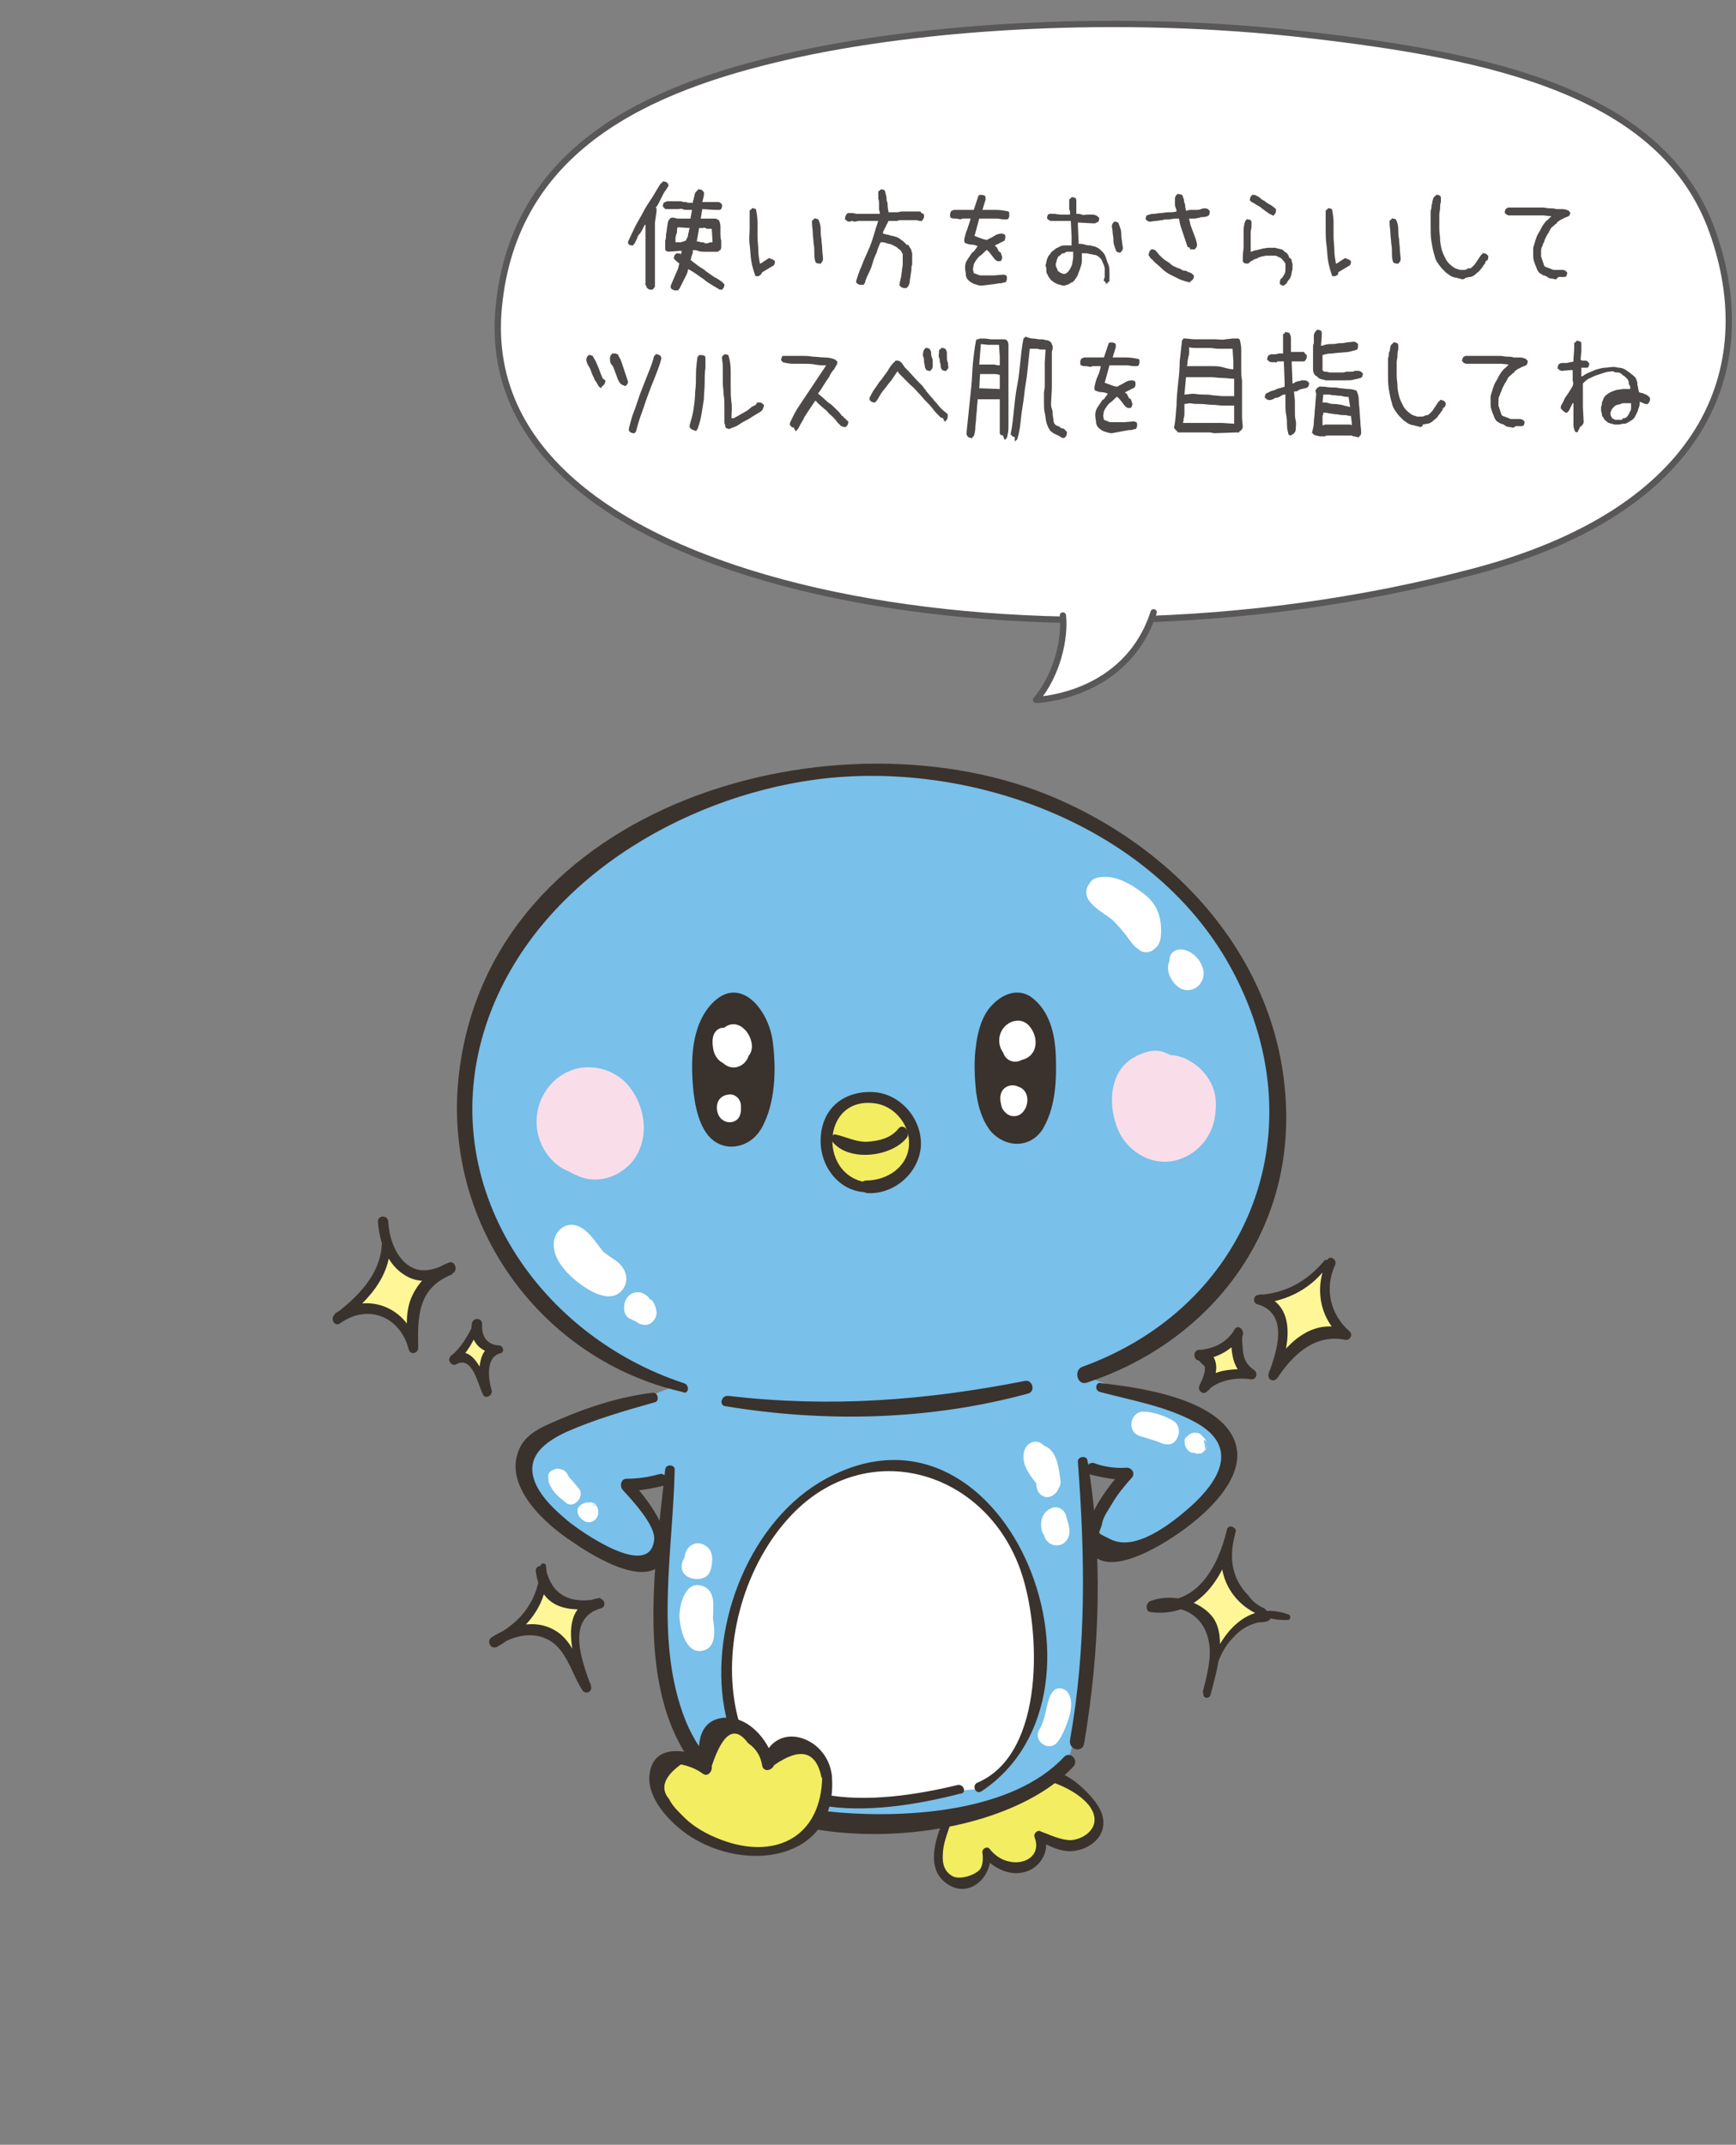 <?xml version="1.0" encoding="utf-8"?>
<!-- Generator: Adobe Illustrator 27.9.0, SVG Export Plug-In . SVG Version: 6.00 Build 0)  -->
<svg version="1.1" id="_レイヤー_2" xmlns="http://www.w3.org/2000/svg" xmlns:xlink="http://www.w3.org/1999/xlink" x="0px"
	 y="0px" viewBox="0 0 220 271.8" style="enable-background:new 0 0 220 271.8;" xml:space="preserve">
<rect x="0" y="0" width="220" height="271.8" fill="#808080" stroke="none"/>
<style type="text/css">
	.st0{opacity:0;fill-opacity:0;}
	.st1{opacity:0.6;}
	.st2{opacity:0;fill:#595757;}
	.st3{fill:#FFFFFF;stroke:#595757;stroke-width:0.8;stroke-linecap:round;stroke-linejoin:round;}
	.st4{fill:#4C4948;}
	.st5{fill:#F3ED61;}
	.st6{fill:#79C0EA;}
	.st7{fill:#3A322C;}
	.st8{fill:#FFFFFF;}
	.st9{fill:#FFF697;}
	.st10{fill:#F9DEEA;}
</style>
<g id="design">
	<rect y="0" class="st0" width="220" height="270"/>
	<g class="st1">
		<path class="st2" d="M55.3,250.8c0,0,0.1,0.1,0.1,0.1c0,0.1-0.1,0.1-0.2,0.1c-0.9,1.6-1.8,2.5-3.3,3.5c-0.2-0.4-0.2-0.5-0.5-0.8
			c1.2-0.7,2-1.4,2.6-2.4c0.2-0.3,0.3-0.5,0.5-1L55.3,250.8L55.3,250.8z M57.3,250.1c1.4,1,2.4,2.2,3.3,3.8l-0.8,0.6
			c-0.8-1.6-1.6-2.6-3-3.8L57.3,250.1L57.3,250.1z M60.3,249.1c0,0.6-0.5,1.1-1.1,1.1s-1.1-0.5-1.1-1.1s0.5-1.1,1.1-1.1
			S60.3,248.5,60.3,249.1z M58.6,249.1c0,0.3,0.3,0.6,0.6,0.6s0.6-0.3,0.6-0.6s-0.3-0.6-0.6-0.6S58.6,248.8,58.6,249.1z"/>
		<path class="st2" d="M67.2,251c0.1,0,0.2,0.1,0.2,0.1c0,0.1-0.1,0.1-0.2,0.2c0,0.5,0,0.6,0,1.4v2c0,0.9,0,1.4,0,1.7h-1
			c0-0.4,0.1-1,0.1-1.7v-2c0-0.3,0-0.6,0-1c-1.2,1.1-1.8,1.5-3.2,2.4c-0.2-0.3-0.3-0.5-0.5-0.7c2.3-1.4,3.8-2.7,4.9-4.3
			c0.2-0.3,0.5-0.6,0.6-1l0.8,0.4c0.1,0,0.1,0.1,0.1,0.1c0,0.1-0.1,0.1-0.2,0.2c-0.6,0.9-1.2,1.6-1.8,2.2L67.2,251L67.2,251z"/>
		<path class="st2" d="M79.2,251.5c-0.4,0-1,0-1.4,0h-2c0,0.9-0.2,1.6-0.4,2.1c-0.5,1.2-1.3,2-3.1,2.8c-0.2-0.4-0.3-0.5-0.5-0.7
			c1.3-0.5,2-1.1,2.5-1.9c0.4-0.6,0.6-1.3,0.6-2.4h-2.4c-0.6,0-0.8,0-1.4,0v-0.9c0.4,0,0.9,0,1.4,0H75v-1c0-0.7,0-1.2,0-1.5l0.9,0.1
			c0.1,0,0.2,0,0.2,0.1c0,0.1-0.1,0.1-0.2,0.2c0,0.2,0,0.6,0,1.1v1h2c0.6,0,0.9,0,1.4,0L79.2,251.5L79.2,251.5z"/>
		<path class="st2" d="M82.9,253.2c-0.4-0.8-0.6-1.2-1-1.7l0.6-0.4c0.4,0.4,0.9,1.2,1.1,1.8L82.9,253.2L82.9,253.2z M87.9,250.9
			c0.1,0,0.1,0.1,0.1,0.1c0,0.1-0.1,0.1-0.2,0.2c-0.6,1.7-1.1,2.6-2,3.4c-0.8,0.7-1.4,1.1-2.8,1.7c-0.1-0.2-0.2-0.4-0.4-0.7
			c1.1-0.4,1.8-0.8,2.5-1.4c0.8-0.7,1.3-1.5,1.7-2.6c0.1-0.4,0.2-0.7,0.3-1.2L87.9,250.9L87.9,250.9z M84.5,250.3
			c0.4,0.5,0.7,1.3,0.9,1.9l-0.8,0.3c-0.2-0.8-0.4-1.1-0.8-1.8L84.5,250.3L84.5,250.3z"/>
		<path class="st2" d="M96.6,249.3l0.2-0.2l0.8,0.6c0.1,0.1,0.1,0.1,0.1,0.1c0,0.1-0.1,0.1-0.2,0.2c-0.8,2.9-2.3,4.5-5.6,6
			c-0.2-0.4-0.3-0.5-0.6-0.8c2.7-1.1,4.4-2.6,5.2-5.2l-2.7,0.2c-1.5,0.1-2.1,0.1-2.7,0.2l-0.1-0.9c0.6,0,1.2,0,2.8-0.1L96.6,249.3
			L96.6,249.3z M99.3,248.3c0,0.6-0.5,1.1-1.1,1.1s-1.1-0.5-1.1-1.1s0.5-1.1,1.1-1.1S99.3,247.7,99.3,248.3z M97.5,248.3
			c0,0.3,0.3,0.6,0.6,0.6s0.6-0.3,0.6-0.6s-0.3-0.6-0.6-0.6S97.5,248,97.5,248.3z"/>
		<path class="st2" d="M102.4,250.2c0.1,0,0.1,0.1,0.1,0.1c0,0.1-0.1,0.1-0.2,0.2c-0.2,1.6-0.3,2.2-0.7,2.9c-0.5,0.8-1,1.3-2.2,2
			c-0.1-0.3-0.3-0.5-0.5-0.8c1.1-0.7,1.7-1.1,2.1-1.9c0.3-0.6,0.5-1.6,0.5-2.7L102.4,250.2L102.4,250.2z M103.3,254.4
			c0.1-0.4,0.1-0.7,0.1-1.9v-1.7c0-0.7,0-1.2,0-1.5l0.9,0.1c0.1,0,0.2,0.1,0.2,0.1c0,0.1-0.1,0.1-0.2,0.2c0,0.2,0,0.4,0,1.1v2.9
			c1.5-0.7,2.4-1.4,3.5-2.5c0.2,0.5,0.2,0.6,0.3,0.8c-1.3,1.2-2.2,1.8-3.9,2.6c0,0.1-0.1,0.2-0.1,0.2c0,0-0.1,0-0.2-0.1L103.3,254.4
			L103.3,254.4z"/>
		<path class="st2" d="M113.9,255.8c0.4-0.8,0.7-1.5,1-2.6l0.9,0.4c0.1,0,0.1,0.1,0.1,0.1c0,0.1-0.1,0.1-0.3,0.1
			c-0.5,1.2-0.6,1.5-0.9,2h1.4c0.8,0,1.3,0,2,0v0.8c-0.5,0-1.4,0-2,0h-5.3c-0.8,0-1.1,0-2,0v-0.8c0.5,0,1.4,0,2,0H113.9z
			 M117.8,248.9c-0.5,0-1.4,0-2,0h-4.5c-0.8,0-1.1,0-2,0v-0.8c0.5,0,1.4,0,2,0h4.5c0.8,0,1.3,0,2,0V248.9z M115.6,253h-4.3v0.4h-0.8
			c0-0.2,0-0.6,0-1.1v-1.5c0-0.4,0-0.6,0-0.9c0.4,0,0.6,0,1.2,0h3.7c0.5,0,0.7,0,1.1,0c0,0.2,0,0.6,0,0.9v1.4c0,0.5,0,0.8,0,1h-0.8
			L115.6,253L115.6,253z M115.6,252.3v-1.6h-4.3v1.6H115.6z M112.1,253.4c0.4,0.9,0.5,1.2,0.7,2.1l-0.8,0.2
			c-0.2-0.9-0.4-1.5-0.6-2.1L112.1,253.4L112.1,253.4z"/>
		<path class="st2" d="M124.1,251.9c-0.5,0.4-0.9,0.8-1.4,1.1v0.5c0.8-0.1,1.5-0.3,2.3-0.5l0.1,0.7c-0.7,0.2-1.5,0.4-2.4,0.6v0.4
			c0,0.1,0,0.2,0,0.9c0,0.2,0,0.4,0,0.5c0,0.4-0.1,0.6-0.3,0.8c-0.3,0.1-0.6,0.2-1.5,0.2c0-0.4-0.1-0.5-0.2-0.9c0.3,0,0.4,0,0.7,0
			c0.5,0,0.5,0,0.5-0.4v-1.2c-0.6,0.1-1.2,0.2-1.7,0.3l-0.1,0.1c0,0.1-0.1,0.1-0.1,0.1c-0.1,0-0.1,0-0.1-0.1l-0.4-0.8
			c1-0.1,1.8-0.3,2.4-0.4c0-0.5,0-1-0.1-1.1l0.4,0c0.3-0.2,0.5-0.4,0.8-0.6h-2.1c-0.5,0-0.7,0-1.2,0v-0.8c0.3,0,0.8,0,1.2,0h2.7
			l0.2-0.1l0.6,0.5c0.1,0.1,0.1,0.1,0.1,0.1c0,0.1-0.1,0.1-0.2,0.1C124.2,251.9,124.1,251.9,124.1,251.9z M124.2,248.3
			c-1.5,0.4-2.2,0.5-4.5,0.8c-0.1-0.3-0.1-0.4-0.2-0.7c2-0.2,2.9-0.4,4.4-0.8l0.5,0.5c0,0,0.1,0.1,0.1,0.1c0,0.1-0.1,0.1-0.2,0.1
			L124.2,248.3L124.2,248.3z M120.4,249.2c0.3,0.5,0.5,0.8,0.8,1.6l-0.8,0.3c-0.1-0.5-0.4-1.1-0.7-1.6
			C119.8,249.4,120.4,249.2,120.4,249.2z M121.8,248.9c0.3,0.4,0.5,0.8,0.8,1.6l-0.7,0.3c-0.2-0.6-0.3-0.9-0.7-1.6
			C121.2,249.2,121.8,248.9,121.8,248.9z M122.7,250.8c0.4-0.6,0.8-1.4,1-2l0.8,0.3c0.1,0,0.1,0.1,0.1,0.1c0,0.1,0,0.1-0.2,0.2
			c-0.5,0.9-0.6,1.2-1.1,1.7L122.7,250.8L122.7,250.8z M126.2,255.6c0,0.3,0.1,0.3,0.9,0.3c0.7,0,0.9,0,0.9-0.2
			c0.1-0.1,0.1-0.4,0.1-1.2c0.3,0.1,0.4,0.2,0.8,0.3c0,1.1-0.1,1.4-0.3,1.6c-0.2,0.2-0.5,0.2-1.8,0.2c-1.1,0-1.4-0.1-1.4-0.8v-6.6
			c0-0.7,0-1.3,0-1.5l0.8,0.1c0.1,0,0.2,0.1,0.2,0.1c0,0.1-0.1,0.1-0.2,0.2c0,0.2,0,0.6,0,1.1L126.2,255.6L126.2,255.6z"/>
		<path class="st2" d="M131,250.8c0.8,0.4,1.1,0.6,1.7,1.2l-0.6,0.7c-0.6-0.6-0.9-0.9-1.6-1.3L131,250.8L131,250.8z M131.3,255.3
			c1.1-0.5,2.3-1.3,3.4-2.2c1.1-0.9,2-1.9,2.8-3c0.2,0.3,0.3,0.4,0.6,0.7c-1.9,2.3-2.9,3.2-5.9,5.2c0,0.1-0.1,0.2-0.1,0.2
			c-0.1,0-0.1,0-0.2-0.1L131.3,255.3L131.3,255.3z M132.5,248.7c0.7,0.4,1,0.7,1.7,1.3l-0.6,0.7c-0.6-0.7-1-1-1.6-1.4L132.5,248.7z"
			/>
		<path class="st2" d="M142.4,248.7c0.1,0,0.2,0.1,0.2,0.1c0,0.1,0,0.1-0.2,0.2v2.9c0,0.6,0,1.1,0,1.5h-0.9c0-0.4,0-0.8,0-1.5v-1.8
			c0-0.8,0-1.2,0-1.5L142.4,248.7L142.4,248.7z M145.4,251.7c0,2.1-0.3,3-1.4,3.9c-0.5,0.4-1.2,0.7-1.9,1.1
			c-0.2-0.4-0.2-0.5-0.5-0.8c2.4-0.9,3-1.7,3-4.1v-1.9c0-0.7,0-1.2,0-1.5l0.9,0.1c0.1,0,0.2,0,0.2,0.1c0,0.1-0.1,0.1-0.2,0.2
			c0,0.3,0,0.3,0,1.1L145.4,251.7L145.4,251.7z"/>
		<path class="st2" d="M156.5,252.6c-0.5,0-1.3,0-1.8,0h-4c-0.7,0-1.1,0-1.8,0v-0.9c0.4,0,1.3,0,1.8,0h4c0.7,0,1.2,0,1.8,0V252.6z"
			/>
		<path class="st2" d="M162,250.4c-1.7,0.1-2.3,0.2-3,0.2l-0.1-0.9c0.9,0,2,0,3-0.1l1.7-0.1l0.1-0.2l0.7,0.6
			c0.1,0.1,0.1,0.1,0.1,0.1c0,0.1,0,0.1-0.2,0.1c-0.5,1-0.9,1.5-1.4,2.1c1.1,0.8,1.9,1.6,2.7,2.7l-0.7,0.6c-0.9-1.2-1.4-1.9-2.5-2.7
			c-1.1,1.2-2.2,1.9-3.9,2.7c-0.1-0.4-0.2-0.5-0.5-0.8c1.9-0.9,2.9-1.5,4-2.7c0.5-0.6,0.9-1.1,1.4-1.9L162,250.4L162,250.4z
			 M164.5,248.2c0.5,0.4,0.8,0.6,1.3,1.2l-0.5,0.4c-0.5-0.6-0.8-0.8-1.3-1.2L164.5,248.2z M165.3,247.4c0.5,0.4,0.8,0.6,1.3,1.2
			l-0.5,0.4c-0.4-0.6-0.7-0.8-1.3-1.2L165.3,247.4L165.3,247.4z"/>
		<path class="st2" d="M49.9,261.4c0.1,0,0.2,0.1,0.2,0.2c0,0.1,0,0.1-0.3,0.2c-0.5,1-0.8,1.5-1.4,2.2c-0.6,0.7-1,1.1-1.7,1.7
			c-0.2-0.4-0.3-0.5-0.5-0.6c0.7-0.6,1.1-1,1.7-1.7c0.5-0.7,0.8-1.3,1.3-2.3L49.9,261.4L49.9,261.4z M54,269.5
			c-0.2-0.3-0.4-0.7-0.7-1c-0.7,0.1-1.1,0.2-2.8,0.4c-0.4,0-0.5,0.1-1.8,0.2c-0.5,0.1-0.6,0.1-1.3,0.2c-0.1,0.1-0.1,0.2-0.2,0.2
			c-0.1,0-0.1,0-0.2-0.2l-0.4-0.9c0.4,0,0.9,0,1.3-0.1c0.5-0.9,0.7-1.2,1.3-2.3c0.5-1,0.6-1.2,0.8-1.9l0.9,0.4c0,0,0.1,0.1,0.1,0.1
			c0,0.1-0.1,0.1-0.3,0.2c-0.4,0.8-0.8,1.6-1.2,2.3c-0.2,0.4-0.5,0.8-0.7,1.1c0.2,0,0.5,0,0.9-0.1c1.4-0.1,1.6-0.1,3.1-0.3
			c-0.4-0.5-0.9-0.9-1.3-1.3l0.5-0.5c1.2,1,1.8,1.6,2.7,2.9L54,269.5L54,269.5z M51.8,260.9c0.4,0.9,0.7,1.4,1.1,2.1
			c0.6,0.8,1.2,1.3,2.3,2c-0.3,0.2-0.5,0.4-0.7,0.7c-1-0.7-1.5-1.1-2.1-1.9c-0.6-0.8-1-1.4-1.3-2.5L51.8,260.9L51.8,260.9z"/>
		<path class="st2" d="M62.4,262.3h1.4c0.8,0,1.3,0,2,0v0.8c-0.5,0-1.4,0-2,0h-1.4c0.1,1.8,0.4,2.9,1,4c0.5,0.9,1.3,1.6,1.7,1.6
			c0.1,0,0.1-0.1,0.2-0.5c0-0.2,0.1-0.6,0.1-0.9c0.2,0.1,0.2,0.1,0.7,0.3c-0.1,1.5-0.3,1.9-0.7,1.9c-0.5,0-1.2-0.4-1.8-1.1
			c-0.9-1-1.5-2.5-1.7-4.1c0-0.4-0.1-0.8-0.1-1.4h-3.1c-0.8,0-1.1,0-2,0v-0.8c0.6,0,1.4,0,2,0h3c0-0.3,0-0.7,0-1.2
			c0-0.3,0-0.4-0.1-0.5l0.9,0.1c0.1,0,0.2,0,0.2,0.1c0,0.1,0,0.1-0.2,0.2c0,0.3,0,0.4,0,0.7L62.4,262.3L62.4,262.3z M59.8,265.4v2.5
			c0.8-0.2,1.5-0.3,2.2-0.5l0.1,0.7c-1,0.3-2.8,0.7-4.7,1.1c-0.1,0.1-0.1,0.2-0.2,0.2c-0.1,0-0.1-0.1-0.2-0.1l-0.3-0.8
			c0.8-0.1,1.5-0.2,2.3-0.3v-2.7h-1.1c-0.3,0-0.5,0-0.8,0v-0.8c0.2,0,0.6,0,0.8,0h2.8c0.3,0,0.5,0,0.8,0v0.8c-0.2,0-0.5,0-0.8,0
			L59.8,265.4L59.8,265.4z M63.6,260.8c0.5,0.4,0.7,0.6,1,1l-0.6,0.5c-0.3-0.5-0.5-0.7-0.9-1L63.6,260.8L63.6,260.8z"/>
		<path class="st2" d="M71.8,265.3l1.6-0.2c0.9-0.1,1.2-0.2,1.6-0.3l0.1,0.9c-0.3,0-0.8,0.1-1.6,0.2l-1.6,0.2L72,267
			c0.1,0.8,0.2,1.5,0.4,2.3l-0.9,0.2c-0.1-0.8-0.2-1.6-0.3-2.3l-0.1-0.9l-1.7,0.3c-0.7,0.1-1,0.2-1.6,0.3l-0.1-0.9
			c0.6-0.1,0.9-0.1,1.6-0.2l1.8-0.3l-0.2-1.5l-1.2,0.2c-0.5,0.1-0.9,0.1-1.4,0.2l-0.1-0.8c0.4,0,0.8-0.1,1.4-0.2l1.3-0.2l-0.1-0.5
			c-0.1-0.8-0.2-1.1-0.3-1.5l0.9,0c0.1,0,0.2,0,0.2,0.1c0,0,0,0.1-0.1,0.2c0.1,0.4,0.1,0.7,0.2,1.3l0.1,0.4l1.2-0.2
			c0.6-0.1,0.9-0.1,1.4-0.2l0.1,0.8c-0.6,0.1-0.9,0.1-1.4,0.2l-1.2,0.2L71.8,265.3L71.8,265.3z"/>
		<path class="st2" d="M80.9,265.3l0.4,1.6c0.2,0.8,0.3,1.4,0.6,2.3l-0.8,0.2c-0.2-1-0.3-1.7-0.5-2.4l-0.4-1.5l-0.2,0
			c-0.7,0.2-1.3,0.3-1.9,0.5l-0.3-0.8c0.7-0.1,1.3-0.3,2-0.4l0.2,0l-0.2-0.8c-0.2-0.7-0.2-0.8-0.3-1.2l0.8-0.1h0
			c0.1,0,0.2,0,0.2,0.1c0,0.1,0,0.1-0.1,0.2c0,0.2,0.1,0.4,0.2,0.8l0.2,0.8l2.7-0.6l0.1-0.1l0.7,0.5c0.1,0.1,0.1,0.1,0.1,0.2
			c0,0.1,0,0.1-0.2,0.2c-0.5,1-0.8,1.4-1.6,2.2c-0.2-0.2-0.3-0.4-0.6-0.5c0.7-0.5,1-0.9,1.4-1.5L80.9,265.3L80.9,265.3z"/>
		<path class="st2" d="M87.4,263.5c0.3,0,0.7,0,1,0H93l0.2-0.2l0.7,0.6c0.1,0.1,0.1,0.1,0.1,0.1c0,0.1-0.1,0.1-0.2,0.2
			c-0.4,1.3-0.8,2-1.6,2.9c-0.8,1-1.7,1.6-3.2,2.3c-0.2-0.4-0.3-0.5-0.5-0.8c1.4-0.6,2.2-1.2,3-2.1c0.6-0.7,1.1-1.4,1.4-2.3h-4.3
			c-0.3,0-0.5,0-1,0V263.5L87.4,263.5z M93.1,262.3c-0.3,0-0.7,0-1,0h-2.8c-0.4,0-0.6,0-1,0v-0.8c0.3,0,0.7,0,1,0h2.8
			c0.4,0,0.6,0,1,0V262.3z"/>
		<path class="st2" d="M102.1,262.6l0.2-0.2l0.7,0.5c0.1,0.1,0.1,0.1,0.1,0.2c0,0.1,0,0.1-0.2,0.2c-0.7,1.9-1.4,3.1-2.7,4.2
			c-0.6,0.6-1.2,0.9-2.4,1.7c-0.2-0.3-0.3-0.5-0.6-0.7c1.2-0.7,1.9-1.2,2.6-1.8c1-0.9,1.6-1.9,2.1-3.3h-2.4
			c-0.5,0.8-1.4,1.7-2.2,2.4c-0.2-0.3-0.3-0.4-0.6-0.6c1.5-1.1,2.6-2.6,3-4.1l0.8,0.3c0.1,0,0.1,0.1,0.1,0.1c0,0.1,0,0.1-0.2,0.2
			c-0.2,0.5-0.3,0.7-0.5,0.9L102.1,262.6L102.1,262.6z"/>
		<path class="st2" d="M111,262.4l0.1-0.2l0.6,0.5c0.1,0.1,0.1,0.1,0.1,0.2c0,0.1-0.1,0.1-0.2,0.2c-0.3,1.1-0.6,1.8-1.1,2.5
			c0.4,0.3,0.7,0.5,1.2,0.9l-0.6,0.6c-0.5-0.5-0.7-0.6-1-0.9c-0.9,1.2-2,2.1-3.8,3.1c-0.2-0.3-0.3-0.5-0.5-0.7
			c1.7-0.9,2.7-1.6,3.6-2.8c-0.4-0.2-0.7-0.4-1.5-0.7l0.4-0.6c0.7,0.3,1,0.4,1.5,0.7c0.4-0.6,0.6-1.1,0.9-2.1h-2.2
			c-0.6,1.2-1.3,2-2.5,3c-0.2-0.2-0.3-0.4-0.6-0.6c1.1-1,1.9-1.9,2.4-3c0.3-0.5,0.3-0.8,0.6-1.5l0.8,0.3c0.1,0,0.1,0.1,0.1,0.1
			c0,0.1,0,0.1-0.2,0.2c-0.1,0.2-0.2,0.5-0.3,0.7L111,262.4L111,262.4z"/>
		<path class="st2" d="M122.1,265.6c-0.5,0-1.3,0-1.8,0h-4c-0.7,0-1.1,0-1.8,0v-0.9c0.4,0,1.3,0,1.8,0h4c0.7,0,1.2,0,1.8,0V265.6z"
			/>
		<path class="st2" d="M127,262.5h1.2v1.2H127C127,263.7,127,262.5,127,262.5z M127,266.7h1.2v1.2H127
			C127,267.9,127,266.7,127,266.7z"/>
		<path class="st2" d="M132.6,264.4c0.6-0.2,1-0.4,1.9-0.8c1.7-0.8,2.6-1,3.7-1c1.8,0,2.8,0.9,2.8,2.5c0,1.9-1.3,3.1-5.1,3.8
			c-0.1-0.4-0.2-0.5-0.4-0.9c3.5-0.5,4.6-1.5,4.6-2.9c0-1.1-0.7-1.8-1.9-1.8c-1,0-1.7,0.2-3.8,1.2c-0.4,0.2-0.8,0.4-1.3,0.7
			L132.6,264.4L132.6,264.4z"/>
		<path class="st2" d="M144.3,261.8c0.4,0,1-0.1,1.6-0.2c0.6-0.1,1.3-0.2,1.8-0.3l0.1-0.1l0.6,0.6c0.1,0.1,0.1,0.1,0.1,0.1
			c0,0.1,0,0.1-0.2,0.1c-0.9,1.1-1.5,1.7-2.2,2.5l-0.5,0.5l0.6-0.3c0.4-0.2,0.8-0.3,1.4-0.3c1.4,0,2.4,0.9,2.4,2.2
			c0,0.9-0.5,1.7-1.3,2.2c-0.5,0.3-1.2,0.4-1.9,0.4c-1.5,0-2.2-0.5-2.2-1.3c0-0.6,0.5-1.1,1.2-1.1c0.7,0,1.4,0.3,1.8,1.5
			c0.4-0.1,0.6-0.2,0.9-0.5c0.4-0.3,0.6-0.8,0.6-1.4c0-0.9-0.6-1.5-1.7-1.5c-1.1,0-2,0.5-3.5,1.8l-0.6-0.7c1-0.8,1.6-1.4,2.5-2.4
			c0.4-0.5,0.8-0.9,1.2-1.4l0.5-0.4l-0.7,0.2c-0.2,0-1.6,0.4-2.4,0.6L144.3,261.8L144.3,261.8z M145.9,267.5c-0.4,0-0.6,0.2-0.6,0.5
			c0,0.4,0.4,0.6,1.2,0.6c0.1,0,0.3,0,0.4,0C146.7,267.8,146.4,267.5,145.9,267.5L145.9,267.5z"/>
		<path class="st2" d="M152.3,265.9c1-0.7,1.6-1.2,2.5-1.9c0.5-0.5,0.8-0.6,1.1-0.6c0.3,0,0.6,0.1,1.1,0.5c1.8,1.4,3.1,2.4,4.7,3.1
			c-0.2,0.4-0.3,0.5-0.5,0.8c-1.7-0.9-3-1.9-4.6-3.2c-0.4-0.3-0.5-0.4-0.7-0.4s-0.3,0.1-0.7,0.4c-0.8,0.7-1.4,1.2-2,1.8
			c0,0.1-0.1,0.2-0.1,0.2c-0.1,0-0.1,0-0.1-0.1L152.3,265.9L152.3,265.9z M160.4,262.6c0,0.6-0.5,1.1-1.1,1.1s-1.1-0.5-1.1-1.1
			s0.5-1.1,1.1-1.1S160.4,262,160.4,262.6z M158.7,262.6c0,0.3,0.3,0.6,0.6,0.6s0.6-0.3,0.6-0.6s-0.3-0.6-0.6-0.6
			S158.7,262.3,158.7,262.6z"/>
		<path class="st2" d="M167.5,261.5c0.1,0,0.2,0.1,0.2,0.2c0,0.1-0.1,0.1-0.2,0.2c-0.2,0.4-0.8,1.5-1.1,2.2
			c-0.3,0.6-0.6,1.2-0.7,1.3l-0.3,0.5l0.4-0.3c0.2-0.1,0.4-0.2,0.7-0.2c0.3,0,0.6,0.1,0.8,0.3c0.2,0.2,0.4,0.8,0.4,1.5
			c0.1,0.9,0.3,1.2,0.8,1.2c1.1,0,1.8-0.9,2.4-3.2c0.3,0.2,0.5,0.3,0.8,0.4c-0.5,1.4-0.8,2.1-1.3,2.7c-0.5,0.6-1.2,0.9-2,0.9
			c-0.6,0-1.1-0.2-1.3-0.6c-0.2-0.3-0.3-0.7-0.3-1.2c-0.1-0.8-0.2-1.1-0.3-1.3c-0.1-0.1-0.2-0.1-0.4-0.1c-0.4,0-0.9,0.4-1.3,1
			c-0.4,0.6-0.7,1.3-1,2c-0.3-0.2-0.5-0.3-0.8-0.5c0.3-0.5,1.2-2.2,1.9-3.5c1.6-3.2,1.6-3.3,1.8-4L167.5,261.5L167.5,261.5z"/>
	</g>
	<path class="st3" d="M63.2,39c1.9-20.3,19-27.8,36.4-31.8s42.5-5.5,66-2.8c23.5,2.7,45.1,7.3,51.4,24.9s-1.1,35.4-30.1,43.1
		s-60.1,7.8-83.4,2.5S61.4,58.3,63.2,39z"/>
	<path class="st3" d="M134.7,78c0.3,2.9-0.7,7.5-3.4,10.7c0,0,11.4-0.3,14.9-11.1"/>
	<path class="st4" d="M82.3,36.7L82,36.5c0-0.1-0.1-0.1-0.1-0.2s0-0.1-0.1-0.2s0-0.1,0-0.2v-0.2l0,0v-4.4l0-2.8h-0.1
		c-0.1,0.2-0.2,0.4-0.3,0.6s-0.2,0.4-0.4,0.6s-0.2,0.4-0.3,0.6c-0.1,0.2-0.2,0.4-0.3,0.6c0,0-0.1,0-0.1,0.1s-0.1,0-0.1,0.1
		s-0.1,0-0.1,0H80l-0.3-0.1c0,0,0-0.1-0.1-0.1c0,0,0-0.1,0-0.1c0,0,0-0.1,0-0.1s0-0.1,0-0.1c0.3-0.6,0.6-1.3,0.9-1.9
		c0.3-0.6,0.7-1.2,1-1.8s0.7-1.2,1.1-1.8s0.7-1.2,1.1-1.8l0.1-0.1c0,0,0.1,0,0.1-0.1c0,0,0.1,0,0.1-0.1s0.1,0,0.1,0h0.1l0.3,0.1
		c0,0,0,0.1,0.1,0.1c0,0,0,0.1,0.1,0.1c0,0,0,0.1,0,0.1v0.2l-0.2,0.3c-0.1,0.2-0.3,0.4-0.4,0.6s-0.2,0.4-0.3,0.6
		c-0.1,0.2-0.2,0.4-0.3,0.6c-0.1,0.2-0.2,0.4-0.4,0.6c0,0,0.1,0.1,0.1,0.1c0,0,0,0.1,0,0.1v0.3L83,28.2v3l0,0v4.5c0,0.1,0,0.1,0,0.2
		v0.2c0,0.1,0,0.1,0,0.2c0,0.1-0.1,0.1-0.1,0.2c0,0-0.1,0-0.1,0.1s-0.1,0-0.1,0.1c0,0-0.1,0-0.1,0L82.3,36.7L82.3,36.7z M85.5,36.8
		l-0.3-0.1c0,0,0-0.1-0.1-0.1s0-0.1-0.1-0.1c0,0,0-0.1,0-0.1v-0.2c0.1-0.2,0.2-0.5,0.3-0.7c0.1-0.2,0.2-0.5,0.3-0.7
		c0.1-0.2,0.2-0.5,0.3-0.7s0.1-0.5,0.2-0.7l-0.5-0.4c0,0,0-0.1-0.1-0.1c0,0,0-0.1-0.1-0.1c0,0,0-0.1,0-0.1v-0.1l0.1-0.3
		c0,0,0.1,0,0.1-0.1c0,0,0.1,0,0.1-0.1c0,0,0.1,0,0.1,0h0.2l0.3,0.1l0.1-0.4h-0.3l-1.4,0.1l-0.3-0.1c-0.1-0.1-0.1-0.2-0.1-0.3
		c0-0.1,0-0.2,0-0.3v-0.7c0.1-0.2,0.1-0.5,0.1-0.7c0-0.2,0.1-0.5,0.1-0.7c0-0.2,0.1-0.5,0.1-0.7s0.1-0.4,0.2-0.6c0,0,0.1,0,0.1-0.1
		s0.1,0,0.2-0.1s0.1,0,0.2,0h0.2c0.2,0.1,0.3,0.1,0.5,0.1s0.3,0,0.5,0s0.4,0,0.5,0c0.2,0,0.3,0,0.5,0l0.2-1.1c-0.2,0-0.4,0-0.6,0
		s-0.4,0-0.6-0.1s-0.4,0-0.6,0s-0.4,0-0.6,0l-0.3,0c-0.1,0-0.1,0-0.2,0c-0.1,0-0.1,0-0.2,0c-0.1,0-0.1,0-0.2,0c0,0-0.1,0-0.2-0.1
		c0,0,0-0.1-0.1-0.1c0,0,0-0.1-0.1-0.1c0,0,0-0.1,0-0.1v-0.1l0.1-0.3c0.1,0,0.1-0.1,0.2-0.1c0.1,0,0.1,0,0.2-0.1c0.1,0,0.1,0,0.2,0
		h0.2l0.1,0l0.4,0c0.2,0,0.4,0,0.6,0c0.2,0,0.4,0,0.6,0.1c0.2,0,0.4,0,0.6,0.1c0.2,0,0.4,0,0.6,0c0-0.1,0-0.3,0.1-0.4
		c0-0.1,0-0.2,0.1-0.4c0-0.1,0-0.3,0.1-0.4c0-0.1,0.1-0.2,0.2-0.3c0,0,0.1,0,0.1-0.1s0.1,0,0.1-0.1s0.1,0,0.1,0h0.1l0.3,0.1
		c0,0,0,0.1,0.1,0.1c0,0,0,0.1,0.1,0.2s0,0.1,0,0.2v0.2l-0.2,0.8c0.2,0,0.4,0,0.6,0s0.4,0,0.6,0c0.2,0,0.4,0,0.6,0s0.4,0,0.5,0.1
		c0,0,0,0.1,0.1,0.1c0,0,0.1,0.1,0.1,0.1c0,0,0,0.1,0,0.1v0.2l-0.1,0.3c-0.1,0-0.1,0.1-0.2,0.1c-0.1,0-0.1,0-0.2,0h-0.4L89,26.5
		l-0.2,1.2c0.1,0,0.3,0,0.4,0c0.1,0,0.3,0,0.4,0c0.1,0,0.3,0,0.4,0s0.3,0,0.4,0l0.3,0l0.4,0.2c0.1,0.2,0.2,0.5,0.2,0.8
		c0,0.3,0,0.6,0,0.9c0,0.3,0,0.6,0.1,0.9c0,0.3,0,0.6,0,0.9l-0.1,0.3c-0.1,0-0.1,0-0.2,0.1S91,31.9,91,31.9c0,0-0.1,0-0.2,0h-0.2
		c-0.2,0-0.5,0-0.7,0c-0.2,0-0.5,0-0.7,0c-0.2,0-0.5,0-0.7-0.1s-0.5-0.1-0.7-0.1c0,0.1,0,0.2,0,0.3c0,0.1-0.1,0.2-0.1,0.3
		c0,0.1-0.1,0.2-0.1,0.3c0,0.1,0,0.2-0.1,0.3c0.3,0.3,0.6,0.5,1,0.8s0.7,0.4,1,0.7c0.3,0.2,0.7,0.5,1,0.7c0.4,0.2,0.7,0.4,1.1,0.7
		c0,0,0,0.1,0.1,0.1c0,0,0,0.1,0.1,0.1c0,0,0,0.1,0,0.1v0.1l-0.1,0.3c0,0-0.1,0-0.1,0.1s-0.1,0-0.1,0.1s-0.1,0-0.1,0h-0.2
		c-0.3-0.2-0.7-0.4-1-0.6c-0.3-0.2-0.7-0.4-1-0.7c-0.3-0.2-0.6-0.4-1-0.7c-0.3-0.2-0.6-0.4-1-0.6c0,0.2-0.1,0.5-0.2,0.7
		s-0.2,0.4-0.3,0.6c-0.1,0.2-0.2,0.4-0.3,0.6c-0.1,0.2-0.2,0.4-0.3,0.6c0,0-0.1,0-0.1,0.1s-0.1,0.1-0.1,0.1c0,0-0.1,0-0.1,0
		L85.5,36.8L85.5,36.8z M86.9,30.5c0.1-0.1,0.1-0.3,0.2-0.4s0.1-0.3,0.1-0.4c0-0.1,0.1-0.3,0.1-0.4c0-0.1,0.1-0.3,0.1-0.4l-1.5-0.1
		c-0.1,0.1-0.1,0.3-0.1,0.4c0,0.2,0,0.3-0.1,0.5c0,0.1-0.1,0.3-0.1,0.5c0,0.2,0,0.3,0,0.5h0.7L86.9,30.5L86.9,30.5z M90.3,30.7
		L90.3,30.7L90.2,29c-0.2,0-0.3,0-0.4,0s-0.3,0-0.4-0.1s-0.3,0-0.4,0c-0.2,0-0.3,0-0.4,0l-0.3,1.7c0.2,0,0.3,0,0.5,0.1
		c0.2,0,0.4,0,0.5,0.1s0.4,0,0.5,0C89.9,30.7,90.1,30.7,90.3,30.7L90.3,30.7z"/>
	<path class="st4" d="M96.1,35c0,0-0.1,0-0.1,0c0,0-0.1,0-0.1,0s-0.1,0-0.1,0s-0.1,0-0.1-0.1c-0.2-0.6-0.4-1.2-0.5-1.9
		c-0.1-0.6-0.1-1.3-0.2-2S95,29.6,95,29s0-1.3,0-2c0,0,0-0.1,0-0.1c0,0,0-0.1,0-0.1c0,0,0-0.1,0-0.1c0,0,0-0.1,0.1-0.1
		c0,0,0.1,0,0.1-0.1c0,0,0.1,0,0.1-0.1s0.1,0,0.1,0h0.1l0.3,0.1c0.1,0.5,0.2,1.1,0.2,1.7c0,0.6,0,1.2,0,1.8c0,0.6,0.1,1.2,0.1,1.7
		c0,0.6,0.1,1.1,0.2,1.7h0.1c0.1-0.1,0.2-0.1,0.3-0.2c0.1-0.1,0.2-0.1,0.3-0.2c0.1-0.1,0.2-0.1,0.3-0.2s0.2-0.1,0.4,0l0.3,0.1
		c0,0,0,0.1,0.1,0.1s0,0.1,0.1,0.1c0,0,0,0.1,0,0.1v0.1l-0.1,0.3c-0.2,0.1-0.3,0.2-0.5,0.3s-0.3,0.2-0.5,0.3
		c-0.2,0.1-0.3,0.2-0.5,0.3C96.4,34.9,96.3,34.9,96.1,35L96.1,35z M103.7,33.4l-0.3-0.1c-0.2-0.4-0.2-0.8-0.2-1.2
		c0-0.4,0-0.8-0.1-1.3c0-0.4-0.1-0.9-0.1-1.3s-0.1-0.8-0.1-1.2c0,0,0-0.1,0-0.1c0,0,0-0.1,0-0.1c0,0,0-0.1,0-0.1s0-0.1,0.1-0.1
		c0,0,0.1,0,0.1-0.1s0.1,0,0.1-0.1s0.1,0,0.1,0h0.1l0.3,0.1c0.2,0.4,0.3,0.8,0.3,1.2s0,0.9,0.1,1.3c0,0.4,0.1,0.9,0.1,1.3
		c0,0.4,0.1,0.8,0.1,1.3l-0.1,0.3c0,0-0.1,0-0.1,0.1s-0.1,0-0.1,0.1s-0.1,0-0.1,0L103.7,33.4L103.7,33.4z"/>
	<path class="st4" d="M114.5,36.5l-0.3-0.1c0,0,0-0.1-0.1-0.1c0,0,0-0.1-0.1-0.1s0-0.1,0-0.1c0,0,0-0.1,0-0.2
		c0.1-0.3,0.1-0.5,0.2-0.8c0-0.3,0.1-0.6,0.1-0.8s0.1-0.6,0.1-0.8c0-0.3,0-0.6,0-0.9c0-0.1,0-0.1,0-0.2c0-0.1,0-0.1,0-0.2
		c0-0.1-0.1-0.1-0.1-0.2c0,0-0.1-0.1-0.1-0.2c-0.2-0.2-0.4-0.3-0.6-0.5c-0.2-0.1-0.4-0.2-0.6-0.3c-0.2-0.1-0.5-0.1-0.7-0.2
		c-0.2-0.1-0.5-0.1-0.7-0.1c-0.2,0.4-0.4,0.9-0.5,1.3c-0.2,0.4-0.4,0.9-0.5,1.3c-0.1,0.4-0.3,0.9-0.5,1.3c-0.2,0.4-0.4,0.8-0.5,1.3
		c0,0-0.1,0-0.1,0.1s-0.1,0.1-0.1,0.1s-0.1,0-0.1,0H109l-0.3-0.1c0,0,0-0.1-0.1-0.1s0-0.1-0.1-0.1c0,0,0-0.1,0-0.1v-0.1
		c0.2-0.6,0.4-1.3,0.7-1.9c0.2-0.6,0.5-1.2,0.8-1.9s0.5-1.2,0.7-1.9s0.4-1.3,0.6-1.9h-1.3l-0.5,0l-0.7,0l-0.5,0.1l-0.3-0.1l-0.4,0.1
		l-0.3-0.1c0,0,0-0.1-0.1-0.1c0,0,0-0.1-0.1-0.1s0-0.1,0-0.1v-0.2l0.2-0.4c0.1,0,0.1-0.1,0.2-0.1s0.1,0,0.2,0h0.4l0.4,0.1
		c0.1,0,0.1,0,0.2,0c0.1,0,0.1,0,0.2,0h0.5l0.5,0l1.6,0v-0.2c-0.1-0.2-0.1-0.4-0.1-0.5c0-0.2,0-0.4,0-0.6s0-0.4-0.1-0.6
		c0-0.2,0-0.4,0-0.6c0,0,0-0.1,0-0.1s0-0.1,0-0.1c0,0,0-0.1,0-0.1c0,0,0-0.1,0.1-0.1c0,0,0.1,0,0.1-0.1c0,0,0.1,0,0.1-0.1
		c0,0,0.1,0,0.1,0h0.1l0.3,0.1c0.1,0.2,0.1,0.4,0.2,0.7s0,0.5,0.1,0.7s0.1,0.5,0.1,0.7s0.1,0.5,0.1,0.7h1.1c0.2,0,0.4-0.1,0.6-0.1
		h1.8c0.1,0,0.2,0,0.2,0l0.2,0c0.1,0,0.2,0,0.2,0.1s0.1,0.1,0.2,0.1c0,0,0,0.1,0.1,0.1c0,0,0.1,0.1,0.1,0.1s0,0.1,0,0.1v0.2
		l-0.1,0.3c0,0-0.1,0-0.1,0.1s-0.1,0-0.1,0.1s-0.1,0-0.1,0h-0.2c-0.2-0.1-0.4-0.1-0.6-0.1h-1.9c-0.1,0-0.2,0.1-0.3,0.1h-1.1
		c-0.1,0.1-0.1,0.3-0.2,0.4c-0.1,0.1-0.1,0.3-0.2,0.4c-0.1,0.1-0.1,0.3-0.2,0.4c-0.1,0.1-0.1,0.3-0.1,0.4c0.3,0.1,0.5,0.1,0.8,0.2
		s0.5,0.1,0.8,0.2s0.5,0.2,0.7,0.4c0.2,0.1,0.4,0.3,0.6,0.5l0.2,0.2V31h0.1c0.1,0.2,0.2,0.4,0.3,0.5s0.1,0.4,0.2,0.6
		c0,0.2,0,0.5,0,0.7v0.7c-0.1,0.2-0.1,0.5-0.1,0.7c0,0.2-0.1,0.5-0.1,0.7s-0.1,0.5-0.1,0.7s-0.1,0.5-0.2,0.7c0,0-0.1,0-0.1,0.1
		c0,0-0.1,0-0.1,0.1s-0.1,0-0.1,0C114.7,36.5,114.5,36.5,114.5,36.5z"/>
	<path class="st4" d="M124.4,36.2c-0.3,0-0.6-0.1-0.9-0.2c-0.3-0.1-0.6-0.3-0.8-0.5c-0.2-0.2-0.3-0.5-0.3-0.7c0-0.3-0.1-0.5-0.1-0.9
		c0-0.4,0.1-0.7,0.3-1c0.2-0.3,0.4-0.6,0.6-0.9c0.2-0.1,0.3-0.2,0.4-0.4c0.1-0.1,0.2-0.3,0.3-0.4c-0.2-0.1-0.5-0.2-0.8-0.2
		s-0.5-0.1-0.8-0.2c-0.1-0.1-0.1-0.2-0.1-0.2c0-0.1,0-0.2,0-0.3c0.1-0.4,0.2-0.9,0.4-1.3c0.1-0.4,0.3-0.8,0.4-1.3l-1,0l-0.3,0.1
		l-0.5-0.1l-0.4,0l-0.3-0.1c-0.1-0.1-0.1-0.2-0.1-0.2c0-0.1,0-0.2,0-0.3l0.1-0.3c0.1-0.1,0.3-0.2,0.5-0.2c0.2,0,0.4,0,0.6,0l0.3,0
		l0.8,0l0.6,0l0.1,0c0.1-0.3,0.2-0.6,0.3-0.9c0.1-0.3,0.2-0.6,0.3-0.9c0.1-0.1,0.2-0.1,0.2-0.1s0.2,0,0.3,0l0.3,0.1
		c0.1,0.1,0.1,0.2,0.1,0.2c0,0.1,0,0.2,0,0.3l-0.4,1.3c0.6,0,1.1,0,1.7,0s1.1,0.1,1.6,0.2c0.1,0.1,0.1,0.2,0.1,0.3
		c0,0.1,0,0.2,0,0.3l-0.1,0.3c-0.1,0.1-0.2,0.1-0.3,0.1c-0.1,0-0.2,0-0.3,0c-0.3,0-0.6-0.1-0.9-0.1s-0.6,0-0.9,0h-1.3
		c-0.1,0.4-0.2,0.7-0.3,1.1c-0.1,0.4-0.2,0.7-0.3,1.1c0.3,0.1,0.5,0.2,0.8,0.3c0.3,0.1,0.5,0.2,0.8,0.2c0.3-0.2,0.6-0.3,0.9-0.5
		c0.3-0.2,0.6-0.3,1-0.3l0.3,0.1c0.1,0.1,0.1,0.2,0.1,0.2c0,0.1,0,0.2,0,0.3l-0.1,0.3l-1.2,0.6v0.1l0.2,0.1l0.3,0.6h0.1
		c0.1,0.1,0.2,0.2,0.2,0.4c0.1,0.1,0.1,0.3,0.1,0.4l-0.1,0.3c-0.1,0.1-0.2,0.1-0.2,0.1s-0.2,0-0.3,0l-0.3-0.2l-0.7-0.9l-0.3-0.3H125
		c-0.3,0.3-0.6,0.6-0.9,0.8c-0.3,0.3-0.5,0.6-0.7,1l-0.1,0.6l0.1,0.5c0.2,0.1,0.3,0.1,0.5,0.2c0.2,0.1,0.3,0.1,0.5,0.1h1.6l1.2-0.1
		l0.3,0.1c0.1,0.1,0.1,0.2,0.1,0.2c0,0.1,0,0.2,0,0.3l-0.1,0.3c-0.1,0.1-0.2,0.1-0.3,0.1c-0.1,0-0.2,0.1-0.3,0.1l-0.3,0l-0.6,0.1
		L124.4,36.2L124.4,36.2z"/>
	<path class="st4" d="M140.5,35.9c0,0-0.1,0-0.1,0s-0.1,0-0.1,0s-0.1,0-0.1,0c0,0-0.1,0-0.1-0.1c0,0,0-0.1-0.1-0.1
		c0,0,0-0.1-0.1-0.1s0-0.1,0-0.1v-0.1c0-0.1,0.1-0.2,0.1-0.3v-1.1c0-0.1-0.1-0.3-0.1-0.4c-0.1-0.1-0.1-0.3-0.2-0.4
		c0-0.1-0.1-0.3-0.2-0.4c-0.1-0.1-0.2-0.2-0.3-0.3c-0.2-0.1-0.3-0.2-0.5-0.2c-0.2,0-0.3-0.1-0.5-0.1c-0.2,0-0.3-0.1-0.5-0.1
		s-0.4,0-0.6,0c0,0.3,0,0.7,0,1c0,0.3-0.1,0.6-0.2,0.9c-0.1,0.3-0.2,0.5-0.3,0.8c-0.1,0.3-0.3,0.5-0.5,0.8c-0.1,0.1-0.2,0.2-0.3,0.2
		s-0.2,0.1-0.3,0.2c-0.1,0-0.2,0.1-0.3,0.1s-0.2,0.1-0.3,0.1c-0.2,0-0.3,0-0.5-0.1c-0.2,0-0.3-0.1-0.4-0.1c-0.1-0.1-0.3-0.1-0.4-0.2
		c-0.1-0.1-0.3-0.2-0.4-0.3c-0.1-0.1-0.2-0.3-0.3-0.4c-0.1-0.1-0.1-0.3-0.2-0.4c-0.1-0.1-0.1-0.3-0.1-0.5c0-0.2,0-0.3-0.1-0.5
		c0-0.2,0.1-0.3,0.1-0.5c0-0.1,0.1-0.3,0.1-0.4c0.1-0.1,0.1-0.3,0.2-0.4c0.1-0.1,0.2-0.2,0.3-0.4c0.2-0.2,0.4-0.3,0.6-0.5
		c0.2-0.1,0.4-0.2,0.6-0.3c0.2-0.1,0.5-0.1,0.7-0.1c0.2,0,0.5,0,0.7,0V30l-0.1-2h-1.2l-0.2,0c-0.1,0-0.2,0-0.4,0s-0.2,0-0.4,0
		s-0.2,0-0.3,0s-0.2-0.1-0.3-0.1c0,0,0-0.1-0.1-0.1s0-0.1-0.1-0.1c0,0,0-0.1,0-0.1v-0.1l0.1-0.3c0.1,0,0.1-0.1,0.2-0.1s0.1,0,0.2,0
		h0.4l0.8,0.1l1.2,0v-0.4c0-0.1-0.1-0.2-0.1-0.3v-0.3c0-0.1,0-0.2,0-0.3c0-0.1,0-0.2,0-0.3c0,0,0-0.1,0-0.1c0,0,0-0.1,0-0.1
		s0-0.1,0-0.1c0,0,0-0.1,0.1-0.1c0,0,0.1,0,0.1-0.1s0.1,0,0.1-0.1s0.1,0,0.1,0h0.1l0.3,0.1c0.1,0.1,0.1,0.3,0.1,0.5s0,0.3,0,0.5
		c0,0.2,0,0.3,0,0.5c0,0.2,0,0.3,0,0.5c0.2,0,0.5,0,0.7,0.1s0.4,0,0.7,0s0.4,0,0.7,0c0.2,0,0.4,0.1,0.6,0.2c0,0,0,0.1,0.1,0.1
		c0,0,0,0.1,0.1,0.1c0,0,0,0.1,0,0.1v0.1l-0.1,0.3c-0.1,0-0.1,0.1-0.2,0.1c-0.1,0-0.1,0-0.2,0.1c-0.1,0-0.1,0-0.2,0h-0.2l-1.8-0.1
		v0.3l0.1,2.4c0.2,0,0.5,0,0.8,0.1s0.5,0.1,0.7,0.1c0.2,0.1,0.5,0.1,0.7,0.2c0.2,0.1,0.4,0.2,0.6,0.4l0.3,0.3
		c0.2,0.2,0.3,0.5,0.4,0.8c0.1,0.3,0.2,0.6,0.3,0.8c0.1,0.3,0.1,0.6,0.1,0.9v0.9c0,0,0,0.1,0,0.1c0,0,0,0.1,0,0.1c0,0,0,0.1-0.1,0.1
		c0,0-0.1,0.1-0.1,0.1c0,0-0.1,0-0.1,0.1c0,0-0.1,0-0.1,0.1s-0.1,0-0.1,0S140.5,35.9,140.5,35.9L140.5,35.9z M135.3,34.5
		c0.2-0.2,0.3-0.4,0.4-0.6s0.2-0.4,0.2-0.6s0.1-0.4,0.1-0.7v-0.7h-0.7c-0.1,0-0.2,0-0.3,0.1s-0.2,0.1-0.3,0.1
		c-0.1,0-0.2,0.1-0.3,0.2s-0.2,0.2-0.3,0.2c0,0.1-0.1,0.2-0.1,0.3c-0.1,0.1-0.1,0.2-0.1,0.3c0,0.1-0.1,0.2-0.1,0.3
		c0,0.1,0,0.2,0,0.3l0.3,0.7c0.1,0,0.1,0,0.2,0.1s0.1,0.1,0.2,0.1c0.1,0,0.1,0.1,0.2,0.1c0.1,0,0.2,0,0.3,0L135.3,34.5L135.3,34.5z
		 M141.8,32l-0.3-0.1c-0.1-0.2-0.2-0.5-0.3-0.8c-0.1-0.3-0.1-0.5-0.1-0.8c0-0.3-0.1-0.6-0.1-0.9s-0.1-0.5-0.1-0.8l0.1-0.3
		c0,0,0.1,0,0.1-0.1s0.1,0,0.1-0.1s0.1,0,0.1,0h0.1l0.3,0.1c0.1,0.2,0.2,0.5,0.3,0.8s0.1,0.6,0.1,0.9c0,0.3,0.1,0.6,0.1,0.8
		s0.1,0.5,0.1,0.8l-0.1,0.3c0,0-0.1,0-0.1,0.1c0,0-0.1,0-0.1,0.1s-0.1,0-0.1,0L141.8,32L141.8,32z"/>
	<path class="st4" d="M150.8,31.4l-0.3-0.1c-0.1-0.3-0.2-0.6-0.3-0.9c-0.1-0.3-0.2-0.6-0.3-0.9c-0.1-0.3-0.2-0.6-0.3-0.9
		c-0.1-0.3-0.1-0.6-0.2-0.9H149c-0.3,0-0.6,0.1-0.9,0.1c-0.3,0-0.6,0-0.8,0.1c-0.3,0-0.6,0.1-0.8,0.1c-0.3,0-0.6,0.1-0.8,0.1
		l-0.3-0.1c0,0,0-0.1-0.1-0.1s0-0.1-0.1-0.1c0,0,0-0.1,0-0.1v-0.1l0.1-0.3c0.3-0.1,0.6-0.2,0.9-0.2s0.6-0.1,0.9-0.1s0.6-0.1,1-0.1
		s0.6,0,1-0.1v-0.1c0-0.1-0.1-0.3-0.1-0.4c-0.1-0.1-0.1-0.3-0.1-0.4c0-0.1,0-0.3,0-0.4s0-0.3,0-0.4l0.1-0.3c0,0,0.1,0,0.1-0.1
		s0.1,0,0.1-0.1s0.1,0,0.1,0h0.2l0.3,0.1c0.1,0.1,0.1,0.3,0.2,0.5s0,0.3,0.1,0.5c0.1,0.2,0.1,0.3,0.1,0.5c0,0.2,0.1,0.3,0.1,0.5h0.1
		c0.2-0.1,0.4-0.1,0.6-0.1c0.2,0,0.4,0,0.6,0c0.2,0,0.4,0,0.6-0.1s0.4-0.1,0.6-0.1l0.3,0.1c0,0,0,0.1,0.1,0.1c0,0,0,0.1,0.1,0.1
		c0,0,0,0.1,0,0.1v0.2l-0.1,0.3c-0.2,0.1-0.4,0.2-0.6,0.2s-0.4,0-0.6,0.1c-0.2,0-0.4,0.1-0.6,0.1s-0.4,0-0.7,0v0.1
		c0.1,0.3,0.1,0.5,0.2,0.8c0.1,0.3,0.2,0.5,0.3,0.8s0.2,0.5,0.3,0.8s0.2,0.6,0.2,0.9l-0.1,0.3c0,0-0.1,0-0.1,0.1s-0.1,0-0.1,0.1
		s-0.1,0-0.1,0H150.8L150.8,31.4z M150.8,35.8c-0.4-0.1-0.8-0.2-1.3-0.4c-0.4-0.2-0.8-0.4-1.2-0.6s-0.8-0.5-1.1-0.8s-0.7-0.6-1-0.9
		c-0.1-0.1-0.1-0.2-0.2-0.2c-0.1-0.1-0.2-0.2-0.2-0.2c-0.1-0.1-0.1-0.2-0.2-0.3s0-0.2,0-0.3l0.1-0.3c0,0,0.1,0,0.1-0.1
		s0.1,0,0.1-0.1c0,0,0.1,0,0.1,0h0.1l0.3,0.1c0.2,0.2,0.4,0.5,0.6,0.7s0.4,0.4,0.7,0.6s0.5,0.3,0.7,0.5c0.2,0.2,0.5,0.3,0.7,0.4
		c0.2,0.1,0.4,0.1,0.5,0.2c0.2,0.1,0.3,0.2,0.5,0.2s0.4,0.1,0.5,0.2c0.2,0,0.3,0.1,0.5,0.2c0,0,0,0.1,0.1,0.1c0,0,0,0.1,0.1,0.1
		c0,0,0,0.1,0,0.1v0.1l-0.1,0.3c0,0-0.1,0-0.1,0.1c0,0-0.1,0-0.1,0.1c0,0-0.1,0-0.1,0S150.8,35.8,150.8,35.8L150.8,35.8z"/>
	<path class="st4" d="M162.6,36.2l-0.3-0.1c0,0,0-0.1-0.1-0.1c0,0,0-0.1,0-0.1c0,0,0-0.1,0-0.1c0,0,0-0.1,0-0.1
		c0-0.2,0.1-0.4,0.3-0.5c0.1-0.2,0.2-0.3,0.3-0.5s0.1-0.4,0.1-0.6c0-0.2,0-0.4,0-0.6c0-0.1,0-0.2-0.1-0.2c0-0.1-0.1-0.2-0.1-0.2
		c-0.1-0.1-0.1-0.1-0.2-0.2c0-0.1-0.1-0.1-0.2-0.2c-0.1-0.1-0.3-0.1-0.4-0.2s-0.3-0.1-0.4-0.1h-1c-0.2,0-0.4,0.1-0.6,0.1
		c-0.2,0.1-0.4,0.1-0.5,0.2s-0.4,0.1-0.5,0.2c-0.2,0.1-0.3,0.2-0.5,0.3l-0.2,0.2l-0.3,0l-0.3-0.1c0-0.1-0.1-0.1-0.1-0.2
		c0-0.1,0-0.1,0-0.2v-0.5c0-0.4,0.1-0.7,0.1-1.1s0-0.8,0-1.1s0-0.8,0-1.1c0-0.4,0.1-0.7,0.2-1.1c0,0,0.1,0,0.1-0.1s0.1,0,0.1-0.1
		s0.1,0,0.1,0h0.1l0.3,0.1c0,0.1,0.1,0.1,0.1,0.2c0,0,0,0.1,0,0.2v0.4c0,0.2-0.1,0.5-0.1,0.8c0,0.3,0,0.5,0,0.8s0,0.5,0,0.8
		c0,0.3,0,0.5,0,0.8h0.1c0.2-0.1,0.5-0.2,0.7-0.2c0.2-0.1,0.5-0.1,0.7-0.2c0.2,0,0.5-0.1,0.8-0.1h0.8c0.1,0,0.2,0.1,0.4,0.1
		c0.1,0,0.2,0.1,0.4,0.1c0.1,0,0.2,0.1,0.3,0.2c0.1,0.1,0.2,0.2,0.3,0.2l0.1,0.1l0.2,0.3l0.1,0.3h0.1c0.1,0.1,0.2,0.2,0.2,0.4
		c0,0.1,0.1,0.3,0.1,0.4c0,0.1,0,0.3,0,0.5V34c0,0.2-0.1,0.4-0.1,0.5c0,0.2-0.1,0.4-0.1,0.5c-0.1,0.2-0.1,0.3-0.3,0.5
		c-0.1,0.1-0.2,0.3-0.3,0.5h-0.1l-0.1,0.1c0,0-0.1,0.1-0.1,0.1c0,0-0.1,0-0.1,0s-0.1,0-0.1,0L162.6,36.2L162.6,36.2z M161.3,27.3
		c-0.2-0.1-0.5-0.2-0.7-0.4c-0.2-0.1-0.4-0.3-0.7-0.5c-0.2-0.2-0.4-0.3-0.6-0.4c-0.2-0.1-0.4-0.3-0.7-0.4c0,0,0-0.1-0.1-0.1
		s0-0.1-0.1-0.1c0,0,0-0.1,0-0.1v-0.1l0.1-0.3c0,0,0.1,0,0.1-0.1s0.1,0,0.1-0.1s0.1,0,0.1,0h0.2c0.2,0.1,0.5,0.2,0.7,0.4
		s0.4,0.3,0.6,0.4c0.2,0.2,0.4,0.3,0.6,0.4c0.2,0.1,0.4,0.3,0.6,0.4c0,0,0,0.1,0.1,0.1c0,0,0.1,0.1,0.1,0.1c0,0,0,0.1,0,0.1v0.2
		l-0.1,0.3c0,0-0.1,0-0.1,0.1s-0.1,0-0.1,0.1s-0.1,0-0.1,0L161.3,27.3L161.3,27.3z"/>
	<path class="st4" d="M169.2,35c0,0-0.1,0-0.1,0c0,0-0.1,0-0.1,0s-0.1,0-0.1,0s-0.1,0-0.1-0.1c-0.2-0.6-0.4-1.2-0.5-1.9
		c-0.1-0.6-0.1-1.3-0.2-2s-0.1-1.3-0.1-2s0-1.3,0-2c0,0,0-0.1,0-0.1c0,0,0-0.1,0-0.1c0,0,0-0.1,0-0.1c0,0,0-0.1,0.1-0.1
		c0,0,0.1,0,0.1-0.1c0,0,0.1,0,0.1-0.1s0.1,0,0.1,0h0.1l0.3,0.1c0.1,0.5,0.2,1.1,0.2,1.7c0,0.6,0,1.2,0,1.8c0,0.6,0.1,1.2,0.1,1.7
		c0,0.6,0.1,1.1,0.2,1.7h0.1c0.1-0.1,0.2-0.1,0.3-0.2c0.1-0.1,0.2-0.1,0.3-0.2c0.1-0.1,0.2-0.1,0.3-0.2s0.2-0.1,0.4,0l0.3,0.1
		c0,0,0,0.1,0.1,0.1s0,0.1,0.1,0.1c0,0,0,0.1,0,0.1v0.1l-0.1,0.3c-0.2,0.1-0.3,0.2-0.5,0.3s-0.3,0.2-0.5,0.3
		c-0.2,0.1-0.3,0.2-0.5,0.3C169.6,34.9,169.4,34.9,169.2,35L169.2,35z M176.9,33.4l-0.3-0.1c-0.2-0.4-0.2-0.8-0.2-1.2
		c0-0.4,0-0.8-0.1-1.3c0-0.4-0.1-0.9-0.1-1.3c0-0.4-0.1-0.8-0.1-1.2c0,0,0-0.1,0-0.1c0,0,0-0.1,0-0.1c0,0,0-0.1,0-0.1s0-0.1,0.1-0.1
		c0,0,0.1,0,0.1-0.1s0.1,0,0.1-0.1s0.1,0,0.1,0h0.1l0.3,0.1c0.2,0.4,0.3,0.8,0.3,1.2s0,0.9,0.1,1.3c0,0.4,0.1,0.9,0.1,1.3
		c0,0.4,0.1,0.8,0.1,1.3l-0.1,0.3c0,0-0.1,0-0.1,0.1s-0.1,0-0.1,0.1s-0.1,0-0.1,0L176.9,33.4L176.9,33.4z"/>
	<path class="st4" d="M185.3,35.4c-0.2-0.1-0.5-0.1-0.7-0.2c-0.2,0-0.5-0.1-0.7-0.2c-0.2-0.1-0.4-0.3-0.6-0.4
		c-0.2-0.2-0.4-0.4-0.6-0.6c-0.4-0.5-0.8-1-0.9-1.6c-0.2-0.6-0.3-1.2-0.4-1.8c-0.1-0.6-0.1-1.3-0.1-1.9c0-0.6,0-1.3,0-1.9
		c0-0.2,0.1-0.3,0.1-0.5c0-0.2,0-0.3,0.1-0.5c0-0.2,0-0.3,0.1-0.5c0-0.2,0.1-0.3,0.2-0.4c0,0,0.1,0,0.1-0.1c0,0,0.1,0,0.1-0.1
		s0.1,0,0.1,0h0.1l0.3,0.1c0,0.1,0.1,0.1,0.1,0.2s0,0.1,0,0.2v0.4c-0.1,0.3-0.1,0.5-0.1,0.8c0,0.3-0.1,0.5-0.1,0.8V29
		c0,0.5,0.1,0.9,0.1,1.3s0.1,0.9,0.2,1.3c0.1,0.4,0.3,0.8,0.5,1.2c0.2,0.4,0.5,0.7,0.9,1c0.1,0.1,0.2,0.1,0.3,0.2
		c0.1,0,0.2,0.1,0.3,0.1c0.1,0,0.2,0.1,0.4,0.1s0.3,0,0.4,0s0.3,0,0.4-0.1s0.2-0.1,0.4-0.1c0.1,0,0.2-0.1,0.3-0.2
		c0.1-0.1,0.2-0.2,0.3-0.3l0.8-1.2c0,0,0.1,0,0.1-0.1c0,0,0.1,0,0.1-0.1s0.1,0,0.1,0h0.1l0.3,0.1c0,0,0,0.1,0.1,0.1
		c0,0,0,0.1,0.1,0.1c0,0,0,0.1,0,0.1v0.2l-0.1,0.3h-0.1c-0.1,0.1-0.2,0.2-0.2,0.4c-0.1,0.1-0.2,0.2-0.3,0.4s-0.2,0.2-0.3,0.4
		c-0.1,0.1-0.2,0.2-0.3,0.3c-0.2,0.1-0.3,0.3-0.5,0.4c-0.2,0.1-0.3,0.2-0.5,0.2c-0.2,0-0.4,0.1-0.6,0.1
		C185.7,35.3,185.5,35.4,185.3,35.4L185.3,35.4z"/>
	<path class="st4" d="M197.2,35.4c-0.2,0-0.4-0.1-0.6-0.1s-0.4-0.1-0.5-0.2c-0.2-0.1-0.3-0.2-0.5-0.2c-0.2-0.1-0.3-0.2-0.5-0.3
		c-0.2-0.2-0.3-0.4-0.4-0.7c-0.1-0.2-0.2-0.5-0.3-0.8s-0.1-0.5-0.1-0.8v-0.9c0.1-0.3,0.2-0.7,0.3-1c0.1-0.3,0.2-0.6,0.4-0.9
		c0.2-0.3,0.3-0.6,0.5-0.9c0.2-0.3,0.4-0.6,0.7-0.8l0.2-0.2l0.2-0.2l-1-0.1h-3.3l-0.1,0l-0.7,0l-0.3,0l-0.3-0.1c0,0,0-0.1-0.1-0.1
		c0,0,0-0.1-0.1-0.1c0,0,0-0.1,0-0.1v-0.1l0.1-0.3c0.1-0.1,0.2-0.1,0.3-0.2c0.1,0,0.2,0,0.3,0h0.7l0.1,0l0,0h3.3
		c0.3,0,0.6,0.1,0.9,0.1c0.3,0,0.6,0,0.8,0.1c0.3,0,0.6,0,0.8,0c0.3,0,0.6,0.1,0.8,0.2c0,0,0,0.1,0.1,0.1c0,0,0,0.1,0.1,0.1
		c0,0,0,0.1,0,0.1V27l-0.1,0.3c-0.1,0.1-0.3,0.2-0.4,0.2c-0.1,0.1-0.3,0.1-0.4,0.2c-0.1,0.1-0.3,0.1-0.4,0.2
		c-0.1,0.1-0.3,0.2-0.4,0.3l0,0.1c-0.2,0.1-0.3,0.2-0.5,0.4c-0.2,0.1-0.3,0.3-0.4,0.5c-0.1,0.2-0.2,0.4-0.3,0.5
		c-0.1,0.2-0.2,0.4-0.3,0.6c-0.1,0.2-0.1,0.4-0.2,0.5c-0.1,0.2-0.1,0.4-0.2,0.5c-0.1,0.2-0.1,0.4-0.1,0.6s0,0.4,0,0.6
		c0,0.1,0.1,0.2,0.1,0.3c0,0.1,0.1,0.2,0.1,0.3c0,0.1,0.1,0.2,0.1,0.3c0,0.1,0.1,0.2,0.1,0.3c0.1,0.1,0.3,0.2,0.4,0.2
		c0.2,0.1,0.3,0.1,0.5,0.2c0.2,0.1,0.3,0.1,0.5,0.1s0.3,0,0.5,0l0.5,0l0.3,0.1c0,0,0,0.1,0.1,0.1c0,0,0,0.1,0.1,0.1c0,0,0,0.1,0,0.1
		v0.1l-0.1,0.3c-0.1,0.1-0.2,0.1-0.3,0.1c-0.1,0-0.2,0-0.3,0c-0.1,0-0.2,0-0.4,0L197.2,35.4L197.2,35.4z"/>
	<path class="st4" d="M76.2,49.2l-0.3-0.2c-0.2-0.3-0.3-0.6-0.5-0.8c-0.1-0.3-0.3-0.6-0.4-0.9c-0.1-0.3-0.2-0.6-0.4-0.9
		s-0.3-0.6-0.3-0.9l0.1-0.3c0,0,0.1,0,0.1-0.1s0.1,0,0.1-0.1s0.1,0,0.1,0h0.1l0.3,0.1c0.1,0.2,0.3,0.5,0.4,0.7
		c0.1,0.2,0.2,0.5,0.3,0.7s0.2,0.5,0.3,0.8c0.1,0.2,0.2,0.5,0.3,0.7h0.1c0,0,0,0.1,0.1,0.1c0,0,0,0.1,0.1,0.1s0,0.1,0,0.1v0.1
		l-0.1,0.3c0,0-0.1,0-0.1,0.1s-0.1,0-0.1,0.1s-0.1,0-0.1,0L76.2,49.2L76.2,49.2z M78.9,48.8l-0.3-0.2c-0.2-0.3-0.3-0.5-0.4-0.8
		S78,47.3,77.9,47c-0.1-0.3-0.2-0.6-0.4-0.8s-0.2-0.6-0.2-0.9l0.1-0.3c0,0,0.1,0,0.1-0.1s0.1,0,0.1-0.1s0.1,0,0.1,0H78l0.3,0.1
		c0.1,0.3,0.3,0.5,0.4,0.8c0.1,0.3,0.2,0.6,0.3,0.9c0.1,0.3,0.2,0.6,0.3,0.9c0.1,0.3,0.2,0.6,0.3,0.9l-0.1,0.3c0,0-0.1,0-0.1,0.1
		s-0.1,0-0.1,0.1s-0.1,0-0.1,0L78.9,48.8L78.9,48.8z M80.2,54.9l-0.3-0.1c0,0,0-0.1-0.1-0.1s0-0.1-0.1-0.1c0,0,0-0.1,0-0.1v-0.2
		c0.2-0.8,0.4-1.6,0.7-2.3c0.3-0.8,0.5-1.5,0.8-2.3c0.3-0.8,0.6-1.5,0.9-2.3c0.3-0.7,0.6-1.5,0.8-2.3c0,0,0.1,0,0.1-0.1
		c0,0,0.1,0,0.1-0.1s0.1,0,0.1,0h0.1l0.3,0.1c0,0,0,0.1,0.1,0.1c0,0,0,0.1,0.1,0.1c0,0,0,0.1,0,0.1v0.2c-0.2,0.8-0.5,1.5-0.8,2.3
		c-0.3,0.7-0.6,1.5-0.9,2.3c-0.3,0.8-0.5,1.5-0.8,2.3c-0.3,0.8-0.5,1.5-0.7,2.3c0,0-0.1,0-0.1,0.1s-0.1,0-0.1,0.1c0,0-0.1,0-0.1,0
		C80.3,54.9,80.2,54.9,80.2,54.9z"/>
	<path class="st4" d="M87.9,54.5l-0.3-0.1c0,0,0-0.1-0.1-0.1c0,0,0-0.1-0.1-0.1c0,0,0-0.1,0-0.1v-0.2c0.2-0.7,0.4-1.4,0.5-2.1
		c0.1-0.7,0.2-1.5,0.2-2.2c0.1-0.7,0.1-1.5,0.1-2.2c0-0.7,0.1-1.5,0.2-2.2c0,0,0.1,0,0.1-0.1s0.1,0,0.1-0.1c0,0,0.1,0,0.1,0H89
		l0.3,0.1c0.1,0.1,0.1,0.2,0.1,0.3c0,0.1,0,0.2,0,0.4v0.8c-0.1,0.6-0.1,1.3-0.1,2c0,0.7-0.1,1.3-0.1,2c-0.1,0.6-0.2,1.3-0.3,1.9
		s-0.3,1.3-0.5,1.9c0,0-0.1,0-0.1,0.1s-0.1,0.1-0.1,0.1s-0.1,0-0.1,0L87.9,54.5L87.9,54.5z M92.4,54.4
		C92.3,54.3,92.3,54.3,92.4,54.4c-0.1-0.1-0.2-0.1-0.2-0.1s-0.1,0-0.1,0c0,0-0.1,0-0.1-0.1c-0.1-0.1-0.1-0.2-0.1-0.3
		c0-0.1-0.1-0.2-0.1-0.3c0-0.1,0-0.2,0-0.3v-0.4l0-1.4c0-0.5,0-1-0.1-1.5c0-0.5-0.1-1-0.1-1.5s0-1,0-1.5c0-0.5,0-1-0.1-1.5
		c0,0,0-0.1,0-0.1c0,0,0-0.1,0-0.1s0-0.1,0-0.1c0,0,0-0.1,0.1-0.1c0,0,0.1,0,0.1-0.1s0.1,0,0.1-0.1c0,0,0.1,0,0.1,0h0.1l0.3,0.1
		c0.2,0.6,0.3,1.3,0.3,2s0,1.4,0,2c0,0.7,0,1.3,0.1,2s0,1.3,0,2H93c0.2-0.1,0.5-0.3,0.7-0.4c0.2-0.1,0.5-0.3,0.7-0.4
		c0.2-0.1,0.5-0.3,0.7-0.5c0.2-0.2,0.5-0.3,0.7-0.4v-0.1c0,0,0.1,0,0.1-0.1S96,51,96,51c0,0,0.1,0,0.1,0h0.2l0.3,0.1
		c0,0,0,0.1,0.1,0.1c0,0,0,0.1,0.1,0.1c0,0,0,0.1,0,0.1v0.1L96.6,52l-0.1,0v0.1c-0.3,0.2-0.7,0.4-1,0.6c-0.3,0.2-0.6,0.4-1,0.6
		s-0.7,0.4-1,0.6S92.7,54.2,92.4,54.4L92.4,54.4z"/>
	<path class="st4" d="M100.6,54.2l-0.3-0.1c0,0,0-0.1-0.1-0.1c0,0,0-0.1-0.1-0.1c0,0,0-0.1,0-0.1v-0.2c0.3-0.6,0.6-1.3,1-1.9
		s0.8-1.2,1.2-1.8c0.4-0.6,0.8-1.2,1.2-1.8c0.4-0.6,0.8-1.2,1.2-1.8c-0.5,0-0.9,0-1.4-0.1s-0.9-0.1-1.4-0.1c-0.4,0-0.9,0-1.4,0
		s-0.9-0.1-1.3-0.2c0,0,0-0.1-0.1-0.1c0,0,0-0.1-0.1-0.1c0,0,0-0.1,0-0.1v-0.1l0.1-0.3c0.1-0.1,0.1-0.1,0.2-0.1c0.1,0,0.1,0,0.2,0
		h0.5c0.5,0,1,0,1.5,0s1,0,1.5,0.1c0.5,0,1,0.1,1.5,0.1c0.5,0,1,0.1,1.4,0.3c0,0,0,0.1,0.1,0.1c0,0,0,0.1,0.1,0.1s0,0.1,0,0.1v0.2
		l-0.4,0.7c-0.2,0.2-0.4,0.5-0.5,0.7c-0.1,0.3-0.3,0.5-0.5,0.8s-0.3,0.5-0.5,0.8c-0.2,0.3-0.3,0.5-0.5,0.7v0.1
		c0.2,0.2,0.5,0.4,0.7,0.6s0.4,0.4,0.7,0.6s0.5,0.4,0.7,0.6c0.2,0.2,0.4,0.4,0.6,0.6l0.3,0.4l0.2,0.1l0,0.1l0.3,0.2v0.1h0.1
		c0,0,0,0.1,0.1,0.1c0,0,0,0.1,0.1,0.1c0,0,0,0.1,0,0.1v0.1l-0.1,0.3c0,0-0.1,0-0.1,0.1s-0.1,0-0.1,0.1s-0.1,0-0.1,0h-0.2l-0.3-0.1
		l-0.3-0.3l-0.2-0.2c-0.2-0.3-0.4-0.5-0.6-0.7c-0.2-0.2-0.5-0.4-0.7-0.7c-0.2-0.2-0.5-0.4-0.7-0.6c-0.2-0.2-0.5-0.4-0.7-0.7h-0.1
		c-0.2,0.3-0.4,0.6-0.6,0.9c-0.2,0.3-0.4,0.6-0.6,0.9c-0.2,0.3-0.3,0.6-0.5,0.9c-0.2,0.3-0.3,0.6-0.5,0.9c0,0-0.1,0-0.1,0.1
		s-0.1,0-0.1,0.1s-0.1,0-0.1,0L100.6,54.2L100.6,54.2z"/>
	<path class="st4" d="M119.5,53l-0.3-0.1l-0.1-0.1c-0.3-0.3-0.6-0.6-0.9-1s-0.6-0.7-0.9-1c-0.3-0.3-0.6-0.7-0.9-1
		c-0.3-0.3-0.6-0.7-1-1l-1.5-1.5l-0.1-0.2h-0.1c-0.2,0.3-0.4,0.6-0.6,0.9c-0.2,0.3-0.5,0.6-0.7,0.9c-0.2,0.3-0.5,0.6-0.7,0.9
		c-0.2,0.3-0.4,0.7-0.6,1c0,0-0.1,0-0.1,0.1s-0.1,0-0.1,0.1s-0.1,0-0.1,0h-0.1l-0.3-0.1c0,0,0-0.1-0.1-0.1s0-0.1-0.1-0.1
		c0,0,0-0.1,0-0.1v-0.2c0.2-0.4,0.4-0.8,0.7-1.2c0.3-0.4,0.5-0.8,0.8-1.1c0.3-0.4,0.5-0.7,0.8-1.1c0.2-0.4,0.5-0.8,0.8-1.1
		c0,0,0.1,0,0.1-0.1c0,0,0.1-0.1,0.1-0.1s0.1,0,0.1,0h0.2l0.3,0.1v0.1h0.1l0.5,0.7l0.4,0.4l1.1,1.2c0.1,0.1,0.2,0.2,0.3,0.3
		c0.1,0.1,0.2,0.2,0.3,0.3c0.1,0.1,0.2,0.2,0.3,0.4c0.1,0.1,0.2,0.2,0.3,0.4c0.2,0.2,0.4,0.5,0.6,0.7c0.2,0.2,0.4,0.5,0.6,0.7
		s0.4,0.5,0.6,0.7s0.4,0.4,0.7,0.6c0,0,0,0.1,0.1,0.1s0.1,0.1,0.1,0.1c0,0,0,0.1,0,0.2v0.2l-0.1,0.3c0,0-0.1,0-0.1,0.1
		s-0.1,0-0.1,0.1s-0.1,0-0.1,0L119.5,53L119.5,53z M117.7,47l-0.3-0.1c-0.1-0.2-0.2-0.3-0.2-0.5s-0.1-0.4-0.1-0.6
		c0-0.2,0-0.4-0.1-0.6s0-0.4,0-0.6l0.1-0.3c0,0,0.1,0,0.1-0.1s0.1,0,0.1-0.1s0.1,0,0.1,0h0.1l0.3,0.1c0.1,0.2,0.2,0.3,0.2,0.5
		c0,0.2,0,0.4,0.1,0.6s0.1,0.4,0.1,0.6c0,0.2,0,0.4,0,0.6l-0.1,0.3c0,0-0.1,0-0.1,0.1c0,0-0.1,0-0.1,0.1s-0.1,0-0.1,0H117.7z
		 M119.7,47l-0.3-0.1c-0.1-0.2-0.2-0.3-0.2-0.5s0-0.4-0.1-0.5c0-0.2,0-0.4-0.1-0.6s0-0.4,0-0.6c0,0,0-0.1,0-0.1s0-0.1,0-0.1
		c0,0,0-0.1,0-0.1c0,0,0-0.1,0.1-0.1c0,0,0.1,0,0.1-0.1s0.1,0,0.1-0.1s0.1,0,0.1,0h0.1l0.3,0.1c0.1,0.2,0.2,0.3,0.2,0.5
		c0,0.2,0,0.4,0,0.6c0,0.2,0,0.4,0.1,0.6s0,0.4,0.1,0.6l-0.1,0.3c0,0-0.1,0-0.1,0.1c0,0-0.1,0-0.1,0.1s-0.1,0-0.1,0L119.7,47
		L119.7,47z"/>
	<path class="st4" d="M127.1,55.2l-0.3-0.1c-0.1-0.1-0.1-0.2-0.1-0.2c0-0.1,0-0.2,0-0.2v-0.5c0-0.3,0-0.6,0-0.9s0-0.6,0-0.9
		c0-0.3,0-0.6,0-0.9v-0.9c-0.2,0-0.5,0-0.7,0s-0.5,0-0.7,0s-0.5,0-0.7,0c-0.2,0-0.5,0-0.7,0c0,0.4-0.1,0.8-0.1,1.2s-0.1,0.8-0.1,1.2
		c0,0.4-0.1,0.8-0.1,1.2c0,0.4-0.1,0.8-0.2,1.1c0,0-0.1,0-0.1,0.1c0,0-0.1,0-0.1,0.1s-0.1,0-0.1,0h-0.1l-0.3-0.1c0,0,0-0.1-0.1-0.1
		c0,0,0-0.1-0.1-0.2s0-0.1,0-0.2s0-0.1,0-0.2c0.1-1,0.2-2,0.3-2.9c0.1-1,0.2-1.9,0.3-2.9c0.1-1,0.1-2,0.2-2.9c0.1-1,0.2-1.9,0.4-2.9
		c0.1-0.1,0.2-0.1,0.2-0.1c0.1,0,0.2-0.1,0.3-0.1c0.1,0,0.2,0,0.3,0h0.3l0.8,0.1l0.8,0c0.1,0,0.2,0,0.3,0s0.2,0,0.3,0s0.2,0,0.3,0
		c0.1,0,0.2,0.1,0.3,0.1c0.1,0.2,0.2,0.3,0.2,0.6c0,0.2,0,0.4,0,0.6s0,0.4,0,0.6c0,0.2,0,0.4,0,0.6v4.5c0,0.5,0,0.9,0,1.4
		s0,0.9,0,1.4c0,0.5,0,0.9,0,1.4s-0.1,0.9-0.2,1.3c0,0-0.1,0-0.1,0.1s-0.1,0-0.1,0.1s-0.1,0-0.1,0L127.1,55.2L127.1,55.2z
		 M126.7,49.3v-1.8c-0.2,0-0.4-0.1-0.6-0.1h-1.3c-0.2,0-0.4,0-0.6,0l-0.1,1.8C124,49.2,126.7,49.3,126.7,49.3z M126.7,46.3v-1.1
		l-0.1-1.5c-0.1,0-0.2,0-0.3,0s-0.2,0-0.3,0h-0.6l-0.2,0l-0.9-0.1l-0.2,2.6c0.2,0,0.4,0,0.6,0h1.3C126.4,46.3,126.6,46.3,126.7,46.3
		L126.7,46.3z M128.6,55.4l-0.3-0.1c0,0,0-0.1-0.1-0.1c0,0,0-0.1-0.1-0.1s0-0.1,0-0.1c0,0,0-0.1,0-0.1c0.2-1,0.3-2,0.4-3
		c0.1-1,0.2-2,0.4-3s0.3-2,0.4-3c0.1-1,0.2-2,0.4-3c0,0,0.1,0,0.1-0.1c0,0,0.1,0,0.1-0.1c0,0,0.1,0,0.1,0h0.1
		c0.2,0.1,0.5,0.2,0.8,0.2c0.3,0,0.6,0.1,0.8,0.1c0.3,0,0.6,0,0.8,0.1c0.3,0,0.5,0.1,0.7,0.3c0,0.1,0.1,0.1,0.1,0.2s0,0.1,0.1,0.2
		c0,0.1,0,0.1,0,0.2v0.2c0,0.1-0.1,0.3-0.1,0.4c0,0.1,0,0.3,0,0.5c0,0.2,0,0.3,0,0.5c0,0.1,0,0.3,0,0.5v3.1l-0.1,1.9
		c0,0.2,0,0.5,0.1,0.7s0.1,0.5,0.1,0.7c0,0.2,0.1,0.5,0.1,0.7s0.1,0.5,0.2,0.6l0.1,0v0.1c0.1,0,0.2,0.1,0.3,0.1
		c0.1,0,0.2,0.1,0.3,0.2c0.1,0.1,0.2,0.1,0.3,0.1c0.1,0,0.2,0.1,0.3,0.2c0,0,0,0.1,0.1,0.1c0,0,0,0.1,0.1,0.1s0,0.1,0,0.1v0.2
		l-0.1,0.3c0,0-0.1,0-0.1,0.1c0,0-0.1,0-0.1,0.1c0,0-0.1,0-0.1,0h-0.1c-0.1,0-0.3-0.1-0.4-0.2c-0.1-0.1-0.2-0.1-0.4-0.2
		s-0.2-0.1-0.4-0.2s-0.2-0.2-0.4-0.3c-0.2-0.3-0.4-0.7-0.5-1.1s-0.1-0.8-0.2-1.2s-0.1-0.8-0.1-1.3c0-0.4,0-0.8,0-1.3l0.1-0.6v-3.1
		l0.1-1.7c-0.2,0-0.3,0-0.5,0c-0.1,0-0.3,0-0.5-0.1c-0.2,0-0.3,0-0.5,0s-0.3,0-0.5,0c-0.1,1-0.2,1.9-0.3,2.9c-0.1,1-0.3,1.9-0.4,2.9
		c-0.1,1-0.3,1.9-0.4,2.9c-0.1,1-0.2,1.9-0.5,2.8c0,0-0.1,0-0.1,0.1c0,0-0.1,0-0.1,0.1c-0.1,0-0.1,0-0.1,0L128.6,55.4L128.6,55.4z"
		/>
	<path class="st4" d="M140.9,54.9c-0.3,0-0.6-0.1-0.9-0.2s-0.6-0.3-0.8-0.5c-0.2-0.2-0.3-0.5-0.3-0.7s-0.1-0.5-0.1-0.9
		c0-0.4,0.1-0.7,0.3-1c0.2-0.3,0.4-0.6,0.6-0.9c0.2-0.1,0.3-0.2,0.4-0.4c0.1-0.1,0.2-0.3,0.3-0.4c-0.2-0.1-0.5-0.2-0.8-0.2
		c-0.3,0-0.5-0.1-0.8-0.2c-0.1-0.1-0.1-0.2-0.1-0.2c0-0.1,0-0.2,0-0.3c0.1-0.4,0.2-0.9,0.4-1.3s0.3-0.8,0.4-1.3l-1,0l-0.3,0.1
		l-0.5-0.1l-0.4,0l-0.3-0.1c-0.1-0.1-0.1-0.2-0.1-0.2c0-0.1,0-0.2,0-0.3l0.1-0.3c0.1-0.1,0.3-0.2,0.5-0.2c0.2,0,0.4,0,0.6,0l0.3,0
		l0.8,0l0.6,0l0.1,0c0.1-0.3,0.2-0.6,0.3-0.9c0.1-0.3,0.2-0.6,0.3-0.9c0.1-0.1,0.2-0.1,0.2-0.1s0.2,0,0.3,0l0.3,0.1
		c0.1,0.1,0.1,0.2,0.1,0.2c0,0.1,0,0.2,0,0.3l-0.4,1.3c0.6,0,1.1,0,1.7,0s1.1,0.1,1.6,0.2c0.1,0.1,0.1,0.2,0.1,0.2
		c0,0.1,0,0.2,0,0.3l-0.1,0.3c-0.1,0.1-0.2,0.1-0.3,0.1c-0.1,0-0.2,0-0.3,0c-0.3,0-0.6-0.1-0.9-0.1s-0.6,0-0.9,0h-1.3
		c-0.1,0.4-0.2,0.7-0.3,1.1s-0.2,0.7-0.3,1.1c0.3,0.1,0.5,0.2,0.8,0.3c0.3,0.1,0.5,0.2,0.8,0.2c0.3-0.2,0.6-0.3,0.9-0.5
		s0.6-0.3,1-0.3l0.3,0.1c0.1,0.1,0.1,0.2,0.1,0.2c0,0.1,0,0.2,0,0.3l-0.1,0.3l-1.2,0.6v0.1l0.2,0.1l0.3,0.6h0.1
		c0.1,0.1,0.2,0.2,0.2,0.4c0.1,0.1,0.1,0.3,0.1,0.4l-0.1,0.3c-0.1,0.1-0.2,0.1-0.2,0.1s-0.2,0-0.3,0l-0.3-0.2l-0.7-0.9l-0.3-0.3
		h-0.1c-0.3,0.3-0.6,0.6-0.9,0.8c-0.3,0.3-0.5,0.6-0.7,1l-0.1,0.6l0.1,0.5c0.2,0.1,0.3,0.1,0.5,0.2c0.2,0.1,0.3,0.1,0.5,0.1h1.6
		l1.2-0.1l0.3,0.1c0.1,0.1,0.1,0.2,0.1,0.2c0,0.1,0,0.2,0,0.3l-0.1,0.3c-0.1,0.1-0.2,0.1-0.3,0.1c-0.1,0-0.2,0.1-0.3,0.1l-0.3,0
		l-0.6,0.1L140.9,54.9L140.9,54.9z"/>
	<path class="st4" d="M153.9,54.9l-0.6-0.1H150l-0.6,0c0,0-0.1,0-0.1,0s-0.1,0-0.1-0.1s-0.1-0.1-0.1-0.1c0,0-0.1-0.1-0.1-0.1
		c0,0,0-0.1-0.1-0.1c0,0,0-0.1-0.1-0.1c0,0,0-0.1,0-0.1c0,0,0-0.1,0-0.1c0.2-0.9,0.2-1.8,0.3-2.7c0-0.9,0.1-1.8,0.2-2.8
		c0.1-0.9,0.2-1.8,0.2-2.8c0.1-0.9,0.2-1.8,0.3-2.7c0,0,0.1,0,0.1-0.1s0.1,0,0.1-0.1s0.1,0,0.1,0h0.1c0.4,0,0.8,0.1,1.2,0.1
		c0.4,0,0.8,0,1.3,0s0.9,0,1.3,0s0.9,0.1,1.3,0l0.9-0.1c0.1,0,0.2,0,0.2,0c0.1,0,0.2,0,0.3,0s0.2,0,0.2,0c0.1,0,0.1,0.1,0.2,0.1
		c0.1,0.4,0.2,0.8,0.2,1.3s0,0.9,0,1.3c0,0.4,0,0.9,0,1.3s0,0.9,0.1,1.3V53l0.1,1.1l-0.1,0.3l-0.2,0.2c0,0-0.1,0-0.1,0.1
		c0,0-0.1,0-0.1,0.1s-0.1,0-0.1,0s-0.1,0-0.1,0L153.9,54.9L153.9,54.9z M156.4,53.7l0-0.5l0-1.8c-0.5,0-0.9,0-1.4,0
		c-0.5,0-0.9-0.1-1.4-0.1c-0.5,0-0.9-0.1-1.4-0.1s-0.9,0-1.4-0.1l-0.7,0.1c0,0.2,0,0.4,0,0.6s0,0.4,0,0.6s0,0.4-0.1,0.6
		c0,0.2,0,0.4-0.1,0.6h0.1l0,0h3.3c0.3,0,0.5,0,0.8,0s0.5,0,0.8,0L156.4,53.7L156.4,53.7L156.4,53.7z M156.4,50.2v-1.7l0-0.5
		c-0.5,0-1-0.1-1.5-0.1s-1-0.1-1.5-0.1c-0.5,0-1,0-1.5,0c-0.5,0-1,0-1.5,0l-0.1,0l-0.2,2.2h0.1l0.9-0.1c0.4,0,0.8,0.1,1.3,0.1
		s0.9,0,1.3,0.1c0.4,0,0.9,0.1,1.3,0.1S156,50.2,156.4,50.2L156.4,50.2z M156.3,46.8v-1l-0.1-1.6l-0.6,0c-0.1,0-0.2,0-0.3,0
		c-0.1,0-0.2,0-0.3,0h-0.7c-0.3,0-0.6-0.1-0.9-0.1s-0.6,0-0.9,0s-0.6,0-0.9,0s-0.6,0-0.9-0.1c0,0.2,0,0.4,0,0.6c0,0.2,0,0.4-0.1,0.6
		c0,0.2-0.1,0.4-0.1,0.6s0,0.4-0.1,0.6c0.5,0,1,0,1.5,0s1,0,1.5,0s1,0,1.4,0.1S155.8,46.8,156.3,46.8L156.3,46.8z"/>
	<path class="st4" d="M163.6,55.2l-0.3-0.1c-0.1-0.4-0.2-0.8-0.2-1.2s0-0.8-0.1-1.3s-0.1-0.8-0.1-1.3v-1.3h-0.1
		c-0.2,0-0.4,0.1-0.5,0.2c-0.2,0.1-0.3,0.2-0.5,0.2c-0.2,0-0.3,0.1-0.5,0.2c-0.2,0.1-0.4,0.1-0.5,0.1l-0.3-0.1c0,0,0-0.1-0.1-0.1
		c0,0,0-0.1-0.1-0.1s0-0.1,0-0.1v-0.1l0.1-0.3c0.2-0.1,0.4-0.2,0.6-0.3c0.2-0.1,0.4-0.1,0.6-0.2c0.2-0.1,0.4-0.2,0.6-0.2
		c0.2-0.1,0.4-0.1,0.6-0.2v-0.5l-0.1-2.7h-0.7c-0.1,0-0.2,0-0.2,0.1s-0.2,0-0.2,0h-0.5l-0.3-0.1c0,0,0-0.1-0.1-0.1
		c0,0,0-0.1-0.1-0.1s0-0.1,0-0.1v-0.1l0.1-0.3c0.1-0.1,0.3-0.2,0.4-0.2c0.2,0,0.3,0,0.5,0c0.2,0,0.3-0.1,0.5-0.1h0.5v-0.1l0-2
		c0,0,0-0.1,0-0.1c0,0,0-0.1,0-0.1s0-0.1,0-0.1s0-0.1,0.1-0.1c0,0,0.1,0,0.1-0.1s0.1,0,0.1-0.1s0.1,0,0.1,0h0.1l0.3,0.1
		c0.1,0.2,0.2,0.4,0.2,0.6c0,0.2,0,0.4,0,0.7V44c0,0.2,0,0.4,0,0.6h0.6l0.8,0c0,0,0.1,0,0.1,0s0.1,0,0.1,0c0,0,0.1,0,0.1,0.1
		s0.1,0,0.1,0.1c0,0,0,0.1,0.1,0.1c0,0,0.1,0.1,0.1,0.1c0,0,0,0.1,0,0.1v0.2l-0.1,0.3c0,0-0.1,0-0.1,0.1s-0.1,0-0.1,0.1
		c0,0-0.1,0-0.1,0h-0.2l-0.7,0l-0.6,0v0.3l0.1,2.5h0.1c0.1-0.1,0.2-0.1,0.3-0.2c0.1,0,0.2-0.1,0.4-0.1s0.2-0.1,0.4-0.1
		c0.1,0,0.3,0,0.4,0l0.3,0.1c0,0,0,0.1,0.1,0.1c0,0,0,0.1,0.1,0.1c0,0,0,0.1,0,0.1v0.1l-0.1,0.3c-0.1,0.1-0.3,0.2-0.4,0.2
		s-0.3,0.1-0.5,0.1c-0.2,0.1-0.3,0.1-0.4,0.2c-0.1,0.1-0.3,0.1-0.5,0.1v0.1c0,0.4,0.1,0.8,0.1,1.2s0,0.8,0,1.2c0,0.4,0,0.8,0.1,1.2
		s0,0.8,0,1.2l-0.1,0.3c0,0-0.1,0-0.1,0.1s-0.1,0-0.1,0.1s-0.1,0-0.1,0L163.6,55.2L163.6,55.2z M166.8,55.2l-0.3-0.1
		c0,0,0-0.1-0.1-0.1c0,0,0-0.1-0.1-0.1s0-0.1,0-0.1c0,0,0-0.1,0-0.1c0.1-0.4,0.2-0.8,0.2-1.2c0-0.4,0.1-0.8,0.1-1.2s0.1-0.8,0.1-1.2
		s0.1-0.8,0.1-1.2l-0.1-0.4l0.2-0.3c0,0,0.1-0.1,0.1-0.1s0.1,0,0.2-0.1s0.1,0,0.2,0h0.2c0.4,0,0.7,0.1,1.1,0.1c0.4,0,0.7,0,1.1,0.1
		c0.4,0,0.7,0.1,1.1,0.1c0.4,0,0.7,0.1,1,0.2c0.2,0.4,0.3,0.8,0.3,1.3s0.1,0.9,0.1,1.3l0.1,1.4c0,0.5,0.1,0.9,0.1,1.4l-0.1,0.3
		c0,0-0.1,0-0.1,0.1c0,0-0.1,0-0.1,0.1s-0.1,0-0.1,0h-0.1l-0.3-0.1l-0.2,0l-0.2-0.1h-3.1c-0.1,0-0.2,0-0.3,0.1c-0.1,0-0.2,0-0.3,0
		c-0.1,0-0.2,0-0.3,0S166.9,55.2,166.8,55.2L166.8,55.2z M168.1,48.2c-0.1,0-0.2,0-0.4-0.1c-0.1,0-0.2,0-0.4-0.1
		c-0.1,0-0.2-0.1-0.3-0.2c-0.1-0.1-0.2-0.2-0.3-0.2c-0.2-0.2-0.3-0.5-0.3-0.8c0-0.3,0-0.6,0-0.9V44c0-0.2,0-0.3,0.1-0.5
		c0-0.2,0-0.3,0-0.5s0-0.4,0-0.5c0-0.2,0.1-0.3,0.2-0.5c0,0,0.1,0,0.1-0.1s0.1,0,0.1-0.1c0,0,0.1,0,0.1,0h0.1l0.3,0.1
		c0,0.1,0.1,0.1,0.1,0.2c0,0,0,0.1,0,0.2v0.4l-0.1,1.1h0.2c0.3-0.1,0.6-0.2,1-0.2s0.7,0,1-0.1c0.3,0,0.7,0,1-0.1
		c0.3,0,0.7-0.1,1-0.1l0.3,0.1c0,0,0,0.1,0.1,0.1s0,0.1,0.1,0.1c0,0,0,0.1,0,0.1V44l-0.1,0.3c-0.3,0.1-0.7,0.2-1.1,0.3l-1.1,0.1
		c-0.4,0-0.8,0.1-1.1,0.1c-0.4,0-0.8,0.1-1.1,0.2v1.9c0,0,0,0,0.1,0.1c0,0,0,0.1,0.1,0.1c0,0,0.1,0,0.1,0c0,0,0.1,0,0.1,0
		c0.2,0,0.4,0.1,0.5,0.1h1.7c0.2,0,0.3-0.1,0.5-0.1c0.2,0,0.4,0,0.5,0c0.2,0,0.3,0,0.5-0.1c0.2,0,0.3,0,0.5,0l0.3,0.1
		c0,0,0,0.1,0.1,0.1c0,0,0,0.1,0.1,0.1s0,0.1,0,0.1v0.1l-0.1,0.3c-0.3,0.2-0.7,0.2-1,0.3s-0.7,0.1-1.1,0.1c-0.4,0-0.7,0-1.1,0
		L168.1,48.2L168.1,48.2z M167.6,53.9L167.6,53.9L167.6,53.9L167.6,53.9L167.6,53.9z M171.3,53.9v-0.4l-0.1-0.8h-0.1l-0.2,0
		c-0.2-0.1-0.5-0.1-0.8-0.1s-0.5-0.1-0.8-0.1c-0.3,0-0.5-0.1-0.8-0.1c-0.3-0.1-0.5-0.1-0.8-0.1c0,0.1,0,0.3-0.1,0.4
		c0,0.1,0,0.3,0,0.4c0,0.1,0,0.3,0,0.4c0,0.1,0,0.3,0,0.4h0.1l0.2-0.1h3.2L171.3,53.9L171.3,53.9z M171.1,51.6L171.1,51.6l-0.2-1.3
		c-0.2,0-0.5,0-0.8-0.1s-0.5,0-0.8-0.1c-0.2,0-0.5,0-0.8-0.1c-0.3,0-0.5,0-0.8,0l-0.1,1c0.3,0,0.6,0,0.8,0.1
		c0.3,0.1,0.5,0.1,0.8,0.1s0.6,0.1,0.8,0.1C170.6,51.5,170.9,51.5,171.1,51.6L171.1,51.6z"/>
	<path class="st4" d="M179.9,54.1c-0.2-0.1-0.5-0.1-0.7-0.2c-0.2,0-0.5-0.1-0.7-0.2c-0.2-0.1-0.4-0.3-0.6-0.4
		c-0.2-0.2-0.4-0.4-0.6-0.6c-0.4-0.5-0.8-1-0.9-1.6c-0.2-0.6-0.3-1.2-0.4-1.8c-0.1-0.6-0.1-1.3-0.1-1.9c0-0.6,0-1.3,0-1.9
		c0-0.2,0.1-0.3,0.1-0.5c0-0.2,0-0.3,0.1-0.5s0-0.3,0.1-0.5c0-0.2,0.1-0.3,0.2-0.4c0,0,0.1,0,0.1-0.1s0.1,0,0.1-0.1s0.1,0,0.1,0h0.1
		l0.3,0.1c0,0.1,0.1,0.1,0.1,0.2c0,0.1,0,0.1,0,0.2v0.4c-0.1,0.3-0.1,0.5-0.1,0.8s-0.1,0.5-0.1,0.8v1.7c0,0.5,0.1,0.9,0.1,1.3
		s0.1,0.9,0.2,1.3c0.1,0.4,0.3,0.8,0.5,1.2s0.5,0.7,0.9,1c0.1,0.1,0.2,0.1,0.3,0.2c0.1,0,0.2,0.1,0.3,0.1c0.1,0,0.2,0.1,0.4,0.1
		s0.3,0,0.4,0s0.3,0,0.4-0.1c0.1,0,0.2-0.1,0.4-0.1c0.1,0,0.2-0.1,0.3-0.2c0.1-0.1,0.2-0.2,0.3-0.3l0.8-1.2c0,0,0.1,0,0.1-0.1
		c0,0,0.1,0,0.1-0.1s0.1,0,0.1,0h0.1l0.3,0.1c0,0,0,0.1,0.1,0.1c0,0,0,0.1,0.1,0.1c0,0,0,0.1,0,0.1v0.2l-0.1,0.3h-0.1
		c-0.1,0.1-0.2,0.2-0.2,0.4c-0.1,0.1-0.2,0.2-0.3,0.4c-0.1,0.1-0.2,0.2-0.3,0.4c-0.1,0.1-0.2,0.2-0.3,0.3c-0.2,0.1-0.3,0.3-0.5,0.4
		c-0.2,0.1-0.3,0.2-0.5,0.2c-0.2,0-0.4,0.1-0.6,0.1C180.3,54.1,180.1,54.1,179.9,54.1L179.9,54.1z"/>
	<path class="st4" d="M191.8,54.2c-0.2,0-0.4-0.1-0.6-0.1c-0.2,0-0.4-0.1-0.5-0.2c-0.2-0.1-0.3-0.2-0.5-0.2
		c-0.2-0.1-0.3-0.2-0.5-0.3c-0.2-0.2-0.3-0.4-0.4-0.7c-0.1-0.2-0.2-0.5-0.3-0.8c-0.1-0.3-0.1-0.5-0.1-0.8v-0.9
		c0.1-0.3,0.2-0.7,0.3-1c0.1-0.3,0.2-0.6,0.4-0.9c0.2-0.3,0.3-0.6,0.5-0.9c0.2-0.3,0.4-0.6,0.7-0.8l0.2-0.2l0.2-0.2l-1-0.1h-3.3
		l-0.1,0l-0.7,0l-0.3,0l-0.3-0.1c0,0,0-0.1-0.1-0.1c0,0,0-0.1-0.1-0.1s0-0.1,0-0.1v-0.1l0.1-0.3c0.1-0.1,0.2-0.1,0.3-0.2
		c0.1,0,0.2,0,0.3,0h0.7l0.1,0l0,0h3.3c0.3,0,0.6,0.1,0.9,0.1c0.3,0,0.6,0,0.8,0.1c0.3,0,0.6,0,0.8,0c0.3,0,0.6,0.1,0.8,0.2
		c0,0,0,0.1,0.1,0.1c0,0,0,0.1,0.1,0.1c0,0,0,0.1,0,0.1v0.1l-0.1,0.3c-0.1,0.1-0.3,0.2-0.4,0.2c-0.1,0.1-0.3,0.1-0.4,0.2
		c-0.1,0.1-0.3,0.1-0.4,0.2c-0.1,0.1-0.3,0.2-0.4,0.3l0,0.1c-0.2,0.1-0.3,0.2-0.5,0.4c-0.2,0.1-0.3,0.3-0.4,0.5
		c-0.1,0.2-0.2,0.4-0.3,0.5c-0.1,0.2-0.2,0.4-0.3,0.6c-0.1,0.2-0.1,0.4-0.2,0.5c-0.1,0.2-0.1,0.4-0.2,0.5c-0.1,0.2-0.1,0.4-0.1,0.6
		s0,0.4,0,0.6c0,0.1,0.1,0.2,0.1,0.3c0,0.1,0.1,0.2,0.1,0.3c0,0.1,0.1,0.2,0.1,0.3s0.1,0.2,0.1,0.3c0.1,0.1,0.3,0.2,0.4,0.2
		c0.2,0.1,0.3,0.1,0.5,0.2c0.2,0.1,0.3,0.1,0.5,0.1s0.3,0,0.5,0l0.5,0l0.3,0.1c0,0,0,0.1,0.1,0.1s0,0.1,0.1,0.1c0,0,0,0.1,0,0.1v0.1
		l-0.1,0.3c-0.1,0.1-0.2,0.1-0.3,0.1c-0.1,0-0.2,0-0.3,0c-0.1,0-0.2,0-0.4,0L191.8,54.2L191.8,54.2z"/>
	<path class="st4" d="M199.9,54.8l-0.3-0.1c-0.1-0.3-0.2-0.5-0.2-0.9c0-0.3,0-0.6,0-0.9c0-0.3,0-0.6,0-0.9v-0.9h-0.1l-0.5,1
		c0,0-0.1,0-0.1,0.1s-0.1,0-0.1,0.1c0,0-0.1,0-0.1,0h-0.1L198,52c0,0,0-0.1-0.1-0.1c0,0,0-0.1-0.1-0.1c0,0,0-0.1,0-0.1v-0.2
		c0.1-0.3,0.3-0.5,0.4-0.8s0.3-0.5,0.5-0.8c0.2-0.3,0.3-0.5,0.5-0.8s0.2-0.6,0.1-0.9c0-0.1,0-0.2,0-0.3c0-0.1,0-0.2,0-0.3v-0.7H199
		l-1.1,0.1l-0.3-0.1c0,0,0-0.1-0.1-0.1c0,0,0-0.1-0.1-0.1s0-0.1,0-0.1v-0.1l0.1-0.3c0.1-0.1,0.3-0.2,0.4-0.2c0.2,0,0.3,0,0.5,0
		s0.3,0,0.5-0.1c0.2,0,0.3,0,0.5-0.1v-0.1l0-0.2l0.1-1.3l0-0.4c0,0,0-0.1,0-0.1c0,0,0-0.1,0-0.1s0-0.1,0-0.1s0-0.1,0.1-0.1
		c0,0,0.1,0,0.1-0.1s0.1,0,0.1-0.1s0.1,0,0.1,0h0.1l0.3,0.1c0.1,0.1,0.1,0.2,0.1,0.3c0,0.1,0,0.2,0,0.3c0,0.1,0,0.2,0,0.3
		c0,0.1,0,0.2,0,0.3l-0.1,1.1c0.1,0,0.1,0.1,0.2,0.1h0.3c0.1,0,0.2,0,0.2,0c0.1,0,0.1,0.1,0.2,0.1c0,0,0,0.1,0.1,0.1
		c0,0,0,0.1,0.1,0.1c0,0,0,0.1,0,0.1v0.1l-0.1,0.3c-0.1,0.1-0.1,0.1-0.2,0.1c-0.1,0-0.2,0-0.2,0s-0.2,0-0.2,0h-0.3v1.1l0.1,0
		c0.3-0.2,0.6-0.4,0.9-0.5c0.3-0.1,0.6-0.3,1-0.4s0.7-0.2,1-0.2s0.7-0.1,1.1-0.1c0.2,0,0.5,0.1,0.7,0.1c0.2,0,0.5,0.1,0.7,0.2
		c0.2,0.1,0.4,0.3,0.6,0.4c0.2,0.2,0.4,0.3,0.6,0.5l0.1,0.1c0.1,0.1,0.2,0.3,0.2,0.4c0.1,0.2,0.1,0.3,0.1,0.5c0,0.2,0.1,0.3,0.1,0.5
		c0,0.2,0.1,0.3,0.1,0.5c0.1,0,0.2,0.1,0.3,0.1c0.1,0,0.2,0,0.3,0.1c0.1,0,0.2,0.1,0.3,0.1c0.1,0.1,0.2,0.1,0.3,0.2
		c0,0,0,0.1,0.1,0.1c0,0,0.1,0.1,0.1,0.1c0,0,0,0.1,0,0.1v0.2l-0.1,0.3c0,0-0.1,0-0.1,0.1s-0.1,0-0.1,0.1s-0.1,0-0.1,0h-0.2
		l-0.7-0.3c0,0.3,0,0.5-0.1,0.7c-0.1,0.2-0.1,0.4-0.2,0.6s-0.2,0.4-0.3,0.6c-0.1,0.2-0.3,0.4-0.5,0.5c-0.2,0.1-0.3,0.2-0.5,0.3
		c-0.2,0.1-0.3,0.1-0.5,0.1c-0.2,0-0.4,0.1-0.5,0.1c-0.2,0-0.4,0-0.6,0c-0.1,0-0.2-0.1-0.4-0.1c-0.1,0-0.2-0.1-0.3-0.1
		s-0.2-0.1-0.3-0.2c-0.1-0.1-0.2-0.1-0.3-0.3c-0.1-0.1-0.1-0.2-0.2-0.3c-0.1-0.1-0.1-0.2-0.1-0.4c0-0.1-0.1-0.2-0.1-0.4
		c0-0.1,0-0.3,0-0.4c0-0.1,0.1-0.2,0.1-0.4c0-0.1,0-0.2,0.1-0.4s0.1-0.2,0.1-0.3c0.1-0.1,0.1-0.2,0.2-0.3c0.2-0.2,0.5-0.4,0.7-0.5
		c0.2-0.1,0.5-0.2,0.8-0.3c0.3,0,0.6-0.1,0.8-0.1c0.3,0,0.6,0,0.9,0v-0.1c0-0.1,0-0.3-0.1-0.4s-0.1-0.3-0.1-0.4s-0.1-0.3-0.2-0.4
		c-0.1-0.1-0.2-0.2-0.3-0.3c-0.2-0.1-0.3-0.2-0.4-0.3c-0.1-0.1-0.3-0.2-0.5-0.2s-0.3,0-0.5-0.1s-0.4,0-0.5,0c-0.3,0-0.6,0.1-0.9,0.2
		c-0.3,0.1-0.6,0.2-0.9,0.3c-0.3,0.1-0.6,0.3-0.9,0.4c-0.3,0.2-0.5,0.4-0.7,0.6l0,0v3l0.1,1.9l-0.1,0.3c0,0-0.1,0-0.1,0.1
		s-0.1,0-0.1,0.1s-0.1,0-0.1,0L199.9,54.8L199.9,54.8z M206.1,52.9c0.1-0.1,0.2-0.2,0.3-0.4c0.1-0.1,0.1-0.3,0.2-0.4
		c0.1-0.1,0.1-0.3,0.1-0.5c0-0.2,0-0.3,0-0.5h-0.9c-0.1,0-0.3,0-0.4,0.1c-0.1,0-0.3,0.1-0.4,0.1s-0.3,0.1-0.4,0.2
		c-0.1,0.1-0.2,0.2-0.3,0.3c0,0.1-0.1,0.1-0.1,0.2c0,0.1,0,0.1-0.1,0.2c0,0.1,0,0.1,0,0.2c0,0.1,0,0.1,0,0.2l0.2,0.4
		c0.1,0,0.1,0.1,0.2,0.1c0.1,0,0.1,0.1,0.2,0.1c0.1,0,0.2,0,0.2,0h0.3c0.1,0,0.2,0,0.2,0c0.1,0,0.2,0,0.2-0.1s0.2-0.1,0.2-0.1
		C206,53,206,52.9,206.1,52.9L206.1,52.9z"/>
	<path class="st5" d="M134.7,231.3c-0.3,0.1-4.1,2.6-4.1,2.6l-3.5,0.9l-4.5-2.1l-2.1-0.7l-1-2.5l5.2-3.3l7.1-2.1l2.8,1.5V231.3z"/>
	<path class="st6" d="M92.1,226.6l-4.4-4.7l-2.1-3.3l-1.8-12.9l0.1-11.8l0.9-6.2l-1.1-0.2l-1.9-0.3l-1.4-8.6l1-1.3l7.7-3.1l32.6-4.9
		l15.5,3l0.1,2l4.2,1.6l4.8,3.8l-6.2,6.6l-2.8-1.1c0,0,0.8,18.9,0.9,22.3c0.1,3.4-1.3,10.4-1.3,10.4l-1.6,5.4l-1.7,1.8l-3.9,2.3
		l-6.9,1.8l-4.5,1l-11.1,0.2l-6-0.4L92.1,226.6L92.1,226.6z"/>
	<path class="st5" d="M120.1,230.4c-1,2.8-2.7,7.2,1.1,8.2c0.6,0.2,1.3,0.2,1.9,0c0.6-0.2,1-0.8,1.3-1.3c0.4-0.8,0.7-1.6,0.5-2.5
		c0.3,0.5,0.8,1,1.4,1.3c1.2,0.7,2.8,1,4.1,0.3c1.3-0.7,2-2.5,1.2-3.7"/>
	<path class="st7" d="M119.8,230.2c-1.1,2.2-2.5,6.2-0.2,8.2c2.8,2.5,6.2-0.2,5.9-3.6c-0.3,0.1-0.7,0.2-1,0.3c1.4,1.8,4,3,6.2,1.8
		c1.6-0.9,2.4-2.9,1.5-4.6c-0.3-0.6-1.3-0.1-1.1,0.5c0.8,2-0.7,3.3-2.6,3.2c-1.3-0.1-2.3-0.7-3.1-1.7c-0.3-0.4-1,0-0.9,0.5
		c0.1,0.6,0.1,1.7-0.4,2.2c-0.7,0.7-2.6,1.3-3.5,0.7c-1.1-0.7-1.2-1.8-1.1-3c0.1-1.5,0.8-2.8,1.1-4.2
		C120.7,230,120,229.7,119.8,230.2"/>
	<path class="st5" d="M131.7,232.5c1.4,0.7,3.1,1.6,4.6,1.3c1.5-0.3,2.9-1.4,3.1-2.7c0.1-0.8-0.2-1.6-0.7-2.2
		c-0.5-0.7-1.2-1.2-1.8-1.8c-1-0.8-2.1-1.7-3.5-1.9"/>
	<path class="st7" d="M131.4,233.1c1.6,0.9,3.3,1.8,5.1,1.4c1.5-0.3,3.1-1.4,3.3-3.1c0.2-1.5-0.7-2.8-1.7-3.9
		c-1.2-1.3-2.9-2.8-4.7-3c-0.8-0.1-1.1,1.1-0.3,1.3c1.8,0.5,4.9,2.1,5.5,4.1c0.6,1.9-1.3,3.2-2.9,3.3c-1.3,0-2.7-0.7-3.8-1.1
		C131.3,231.8,130.8,232.7,131.4,233.1"/>
	<path class="st6" d="M86.6,176c-13.2-3.2-24.3-14.2-27-28c-5.2-26.4,18.3-45.6,41.3-49.7c17-3,35.2,2.1,48.1,14
		c9,8.3,14.1,21.1,12.8,33.6c-1.5,14.1-11.4,24.4-24.3,28.5"/>
	<path class="st7" d="M86.7,175.3c-18.9-6.2-32.1-25.9-24.8-46.3c6.2-17.2,24.4-27.9,41.4-30.2c19.2-2.6,42.4,5.5,52.5,23.5
		c11.5,20.6,2.6,43.2-18.6,50.9c-1.2,0.4-0.7,2.5,0.6,2c14.5-4.8,25.1-17.3,25.2-33.3c0.1-18.8-12.9-33.7-29.1-40.7
		c-27.4-11.9-72.2,0.3-75.8,35.5c-1.9,18.8,10.7,35.7,28.4,39.7C87.2,176.8,87.5,175.6,86.7,175.3"/>
	<path class="st5" d="M110.7,150.5c-1.9,0.3-4-0.7-5.1-2.3c-1.1-1.6-1.3-3.9-0.6-5.8c0.4-1.2,1.2-2.2,2.3-2.7
		c0.5-0.2,1.1-0.3,1.7-0.4c0.8-0.1,1.7-0.1,2.5,0c2.8,0.5,4.8,3.5,4.4,6.4c-0.4,2.9-3.2,5.1-6,4.8"/>
	<path class="st7" d="M110.7,149.9c-7.2,0-6.9-11.5,0.6-10c2.2,0.5,4,2.7,3.9,5.1c-0.1,2.9-2.8,4.6-5.4,4.6c-1,0-0.9,1.5,0.1,1.6
		c3.3,0.2,6.5-2.4,6.8-5.9c0.2-3.5-2.6-6.7-6-6.9c-3.7-0.2-6.6,2-6.7,6c-0.1,3.9,3,7.3,6.9,6.6C111.4,150.9,111.4,149.9,110.7,149.9
		"/>
	<path class="st7" d="M105.5,144.7c2.1,2.6,7.5,1.9,9.4-0.5c0.6-0.8-0.5-2-1.1-1.1c-1,1.2-2.5,1.5-4,1.6c-1.4,0-2.5-0.6-3.8-0.9
		C105.4,143.6,105.2,144.3,105.5,144.7"/>
	<path class="st7" d="M132.2,143c-1.6,2.6-4.8,2.5-6.7,0.3c-0.3-0.4-0.6-0.9-0.8-1.3c-0.6-1.3-0.8-2.3-1-3.6c-0.2-2-0.3-4,0-6
		c0.2-1.7,0.8-3.8,2-5c1.3-1.4,3.2-2.2,4.9-1.1c2.4,1.7,3.1,4.7,3.2,7.5c0.1,3,0,6.3-1.5,9L132.2,143L132.2,143z"/>
	<path class="st7" d="M96.3,143.3c-1.1,1.7-3.3,2.5-5.1,1.7c-2.3-1-3-4.1-3.3-6.5c-0.4-3.8-0.4-8.4,2.3-11.3
		c3.5-3.7,7.1,0.6,7.7,4.6c0.5,3.6,0.4,8-1.4,11.2L96.3,143.3z"/>
	<path class="st8" d="M128.1,132.7c0.1,0,0.3,0,0.4,0c0.1,0.2,0.1,0.3,0.2,0.1l0.1-0.2c0.1-0.1,0.1-0.1-0.1,0l-0.4-0.2
		c0.2,0.2,0.1,0.2,0.2,0.4l0.2,0.1l-0.1-0.7c0-0.2,0-0.3,0.1-0.5l0.1-0.1c0,0,0.1-0.2,0-0.1l0,0l0,0.1c0,0.2,0,0.3,0,0.5l0,0.1
		c-0.5,0.1-0.3-0.9,0.1-0.7c0.2,0.1,0.3,0.6,0.2,0.7l-0.1,0l-0.1-0.2c-0.1-1.4-1.9-1.2-2,0.1c-0.1,1.7,1.7,2.8,3.2,2
		c1.5-0.8,1.4-2.8,0.4-4c-1-1.3-2.9-0.8-3.6,0.6c-0.7,1.4,0,3.2,1.5,3.5c1.5,0.3,2.6-1.2,2.5-2.6c0-0.7-0.3-1.5-0.9-1.9
		c-0.6-0.4-1.4-0.3-2,0c-1.2,0.7-1.3,2.6-0.8,3.9c0.7,1.5,2.8,1.1,3.1-0.4c0.2-0.8,0-1.8-0.7-2.3c-0.7-0.5-1.5-0.1-1.9,0.6
		c-0.4,0.7-0.6,1.7,0,2.3c0.6,0.5,1.3,0.4,1.7-0.3C129.7,132.9,128.6,132.1,128.1,132.7"/>
	<path class="st8" d="M129,140.1C128.9,139.9,129,140,129,140.1L129,140.1C129,140,129.2,140,129,140.1c-0.2-0.1-0.3-0.2-0.5-0.2
		l0.1,0l-0.3-0.3c0.1,0.2,0.1-0.2,0.3-0.2l0.3,0.2c0.2,0.3-0.1,0.1,0.1,0.1c0,0,0,0.2,0,0l0,0c0.1-0.1,0.1-0.1-0.1,0
		c-0.2,0-0.2-0.2-0.4-0.3l0,0.1l0-0.1l0,0.1l0.3-0.1c0.1-0.1,0.1,0,0-0.2l0-0.1c0-0.2,0-0.2-0.1,0.1c-0.1,0.2-0.2,0.2-0.3,0.2
		l0.1,0.1l-0.1-0.3c0-0.3-0.1-0.2-0.1,0.1c0.1-0.2,0.1-0.3,0-0.2c-0.1,0.2-0.1,0.5,0,0.7c0.2,0.4,0.7,0.5,1.1,0.4
		c0.7-0.2,0.8-1.1,0.5-1.7c-0.5-0.9-1.7-1.3-2.6-0.6c-0.8,0.7-0.6,2-0.1,2.8c0.6,1,2,1,2.6,0c0.5-0.7,0.6-1.9-0.1-2.6
		c-0.7-0.7-1.8-0.5-2.4,0.2c-0.6,0.8-0.7,2.2,0.3,2.8c0.9,0.5,2-0.1,2.3-1.1c0.1-0.5,0-1.1-0.4-1.5c-0.4-0.5-1.1-0.4-1.6,0
		c-0.9,0.6-1.2,2.1-0.1,2.7C128.7,141.4,129.4,140.7,129,140.1"/>
	<path class="st8" d="M92.9,132.9c-0.1-0.1-0.2-0.2-0.2-0.3c0-0.1,0.2-0.2,0.1-0.3C93,132.3,93,132.8,92.9,132.9
		c-0.1,0.1-0.1-0.1-0.1-0.2c0-0.4,0.3-0.9,0.5-1.1c-0.1,0.1-0.3,0.2-0.4,0.3c0.1,0,0.2,0,0.3,0.2c0.1,0.2,0,0.3,0,0.4l-0.1,0.1
		l0.1,0l0-0.3c0-0.2,0-0.4,0.1-0.6l-0.4,0.4c0.2-0.2,0.1,0,0-0.1L93,132l-0.2,0.3l-0.1,0.1c-0.2,0.1-0.2,0.2,0.1,0.2l-0.1-0.5
		l0.2-0.4l0.3,0.5c0,0.2,0,0.2,0.1,0.1l0,0l-0.5,0.2c-0.3,0.1-0.2,0.1-0.3-0.2l0-0.4l0-0.2c0-0.2,0-0.2,0,0.1
		c0.4-0.8-0.3-1.8-1.2-1.5c-1.1,0.4-1.1,1.7-0.9,2.7c0.2,1.1,1.1,2,2.2,1.9c1,0,2.3-0.7,2.6-1.7c0.3-0.9-0.2-2.2-0.9-2.8
		c-0.8-0.8-1.9-0.8-2.7,0c-0.7,0.6-1,1.6-0.8,2.6c0.1,1,0.9,2,1.9,1.9c0.9,0,1.8-1,2-1.9c0.2-0.9-0.1-2-0.9-2.5
		c-0.9-0.6-2-0.3-2.4,0.7c-0.4,0.9-0.3,2.2,0.3,2.9c0.6,0.8,1.8,1,2.6,0.3c0.8-0.7,1-1.9,0.6-2.9c-0.4-0.9-1.4-1.7-2.3-1.4
		c-1,0.3-1.5,1.7-1.6,2.6c-0.1,1,0.3,2,1.2,2.4c1,0.5,2.2-0.1,2.6-1.1c0.4-1,0.1-2.3-0.8-3c-1-0.7-2.1-0.1-2.6,1
		c-0.5,1,0,2.4,1.2,2.6C93.1,134.4,93.6,133.3,92.9,132.9"/>
	<path class="st8" d="M92.9,140.3c0.2,0,0.3,0.1,0.3,0.3l0,0.1l0,0l-0.2,0.2c-0.3,0.1-0.5-0.1-0.5-0.3l0,0.1l0-0.1l0.1-0.1
		L92.9,140.3C92.8,140.4,92.9,140.6,92.9,140.3C92.7,140.2,92.8,140.4,92.9,140.3l-0.1,0.2c0-0.1,0,0,0,0l0,0.1l-0.1,0l-0.1,0
		l-0.2-0.1l-0.1-0.1l0,0.1l0,0.2l0.2-0.3c0.2-0.1,0.3-0.1,0.4,0.1L92.9,140.3l0,0.2c0-0.2,0,0.1,0,0l-0.1,0.1c0.2-0.2-0.2,0-0.1,0
		c0.2,0-0.2,0-0.3-0.1c-0.2-0.2-0.2-0.6,0.1-0.8l0.2-0.1l-0.3,0.1l-0.2,0.1l0,0c-0.3,0-0.5,0.2-0.6,0.5c-0.1,0.5,0.1,1,0.5,1.2
		c0.6,0.3,1.3,0,1.6-0.6c0.6-1-0.2-2.3-1.3-2.2c-1.1,0.1-1.7,1.4-1.4,2.4c0.3,1.1,1.7,1.5,2.5,0.7c0.6-0.7,0.5-2-0.1-2.7
		c-0.7-0.7-2-0.4-2.4,0.5c-0.4,0.9,0,2.3,1,2.5c1,0.3,1.9-0.7,1.9-1.7c0-0.6-0.4-1.2-0.9-1.3c-0.6-0.2-1.1,0.1-1.4,0.6
		c-0.3,0.5-0.3,1.1,0,1.6c0.3,0.5,0.9,0.8,1.4,0.6C94,141.6,93.8,140.3,92.9,140.3"/>
	<path class="st7" d="M91.9,178.2c12.7,2.1,25.9,1.8,38.4-1.6c1-0.3,0.5-1.8-0.4-1.6c-12.7,2.5-24.7,3.4-37.6,1.9
		C91.4,176.8,91.1,178.1,91.9,178.2"/>
	<path class="st7" d="M84.3,186.2c-1.2,11.8-4.2,28.7,4.4,38.5c9.7,11.2,37.6,9.6,47.3-0.8c0.8-0.8-0.4-2.1-1.2-1.2
		c-6.5,6.9-19.7,7.7-28.4,7c-8.4-0.7-16-3.1-19.5-11.6c-4-10-1.6-21.5-1.4-31.9C85.5,185.6,84.4,185.5,84.3,186.2"/>
	<path class="st7" d="M136.6,185.3c0.9,11.9,1.1,23.4-1,35.2c-0.2,1.3,1.6,1.7,1.8,0.4c2-11.9,2.4-24,0.4-35.9
		C137.6,184.4,136.5,184.6,136.6,185.3"/>
	<path class="st6" d="M82.8,177.1c-4.8,0.9-9.6,2.5-14,4.8c-0.9,0.5-1.8,1.2-2.2,2.2c-1.7,4.4,4.5,9.6,7.6,11.3
		c1.9,1.1,4.5,2.4,6.6,2.9c0.8,0.2,1.6,0.1,2.3-0.4c2.4-2-2.3-8.3-3.7-9.7c1.5,0,3-0.2,4.4-0.6"/>
	<path class="st7" d="M82.7,176.5c-4,0.5-7.9,1.7-11.6,3.3c-2.1,0.9-4.6,1.8-5.4,4.1c-1.8,4.6,3.5,9.3,6.7,11.4
		c2.3,1.6,9.7,6.4,11.8,2.3c1.5-3.1-2.4-7.9-4.3-10c-0.2,0.5-0.3,0.9-0.5,1.4c1.6-0.1,3-0.3,4.6-0.7c0.9-0.2,0.5-1.7-0.4-1.5
		c-1.4,0.4-2.8,0.6-4.2,0.6c-0.7,0-0.9,0.9-0.5,1.4c1.1,1.2,4.2,4.5,4,6.3c-0.5,5.2-9.3-1-11-2.4c-1.3-1.1-2.6-2.3-3.5-3.7
		c-2.3-3.7-0.1-5.9,3.3-7.5c3.6-1.6,7.4-2.7,11.3-3.8C83.6,177.6,83.4,176.4,82.7,176.5"/>
	<path class="st6" d="M139.6,175.7c5,0.9,10.4,2.1,14.6,5.1c5.5,4-2.6,11.2-6.1,13.2c-1.9,1.1-4.5,2.4-6.6,2.9
		c-0.8,0.2-1.6,0.1-2.3-0.4c-2.4-2,2.3-8.3,3.7-9.7c-1.5,0-3-0.2-4.4-0.6"/>
	<path class="st7" d="M139.4,176.4c4.1,1.1,8.4,1.8,12.2,3.9c5.5,3.1,2.9,7.4-0.8,10.7c-2.5,2.2-6.9,5.6-10,4.1
		c-2.2-1.1-1.4-0.5-1.1-2.2c0.2-0.8,0.8-1.6,1.2-2.3c0.7-1.2,1.6-2.3,2.5-3.3c0.5-0.5,0.1-1.3-0.6-1.3c-1.4,0.1-2.9-0.1-4.2-0.6
		c-0.9-0.2-1.2,1.3-0.3,1.5c1.6,0.4,3,0.6,4.6,0.7c-0.2-0.4-0.4-0.9-0.6-1.3c-1.9,2.1-5.9,7.1-4.2,10.2c2.3,4,10.2-1.3,12.5-3.1
		c2.9-2.2,7.4-6.5,5.9-10.7c-2-5.5-12.3-6.9-16.9-7.4C138.9,175,138.6,176.2,139.4,176.4"/>
	<path class="st8" d="M121.6,226.9c-4.1,1.1-8.4,1.9-12.6,1.9c-3.6,0-7.7-0.5-10.8-2.6c-6.7-4.5-6.7-14.1-5-21.2
		c1.9-8.2,7.5-16.4,15.9-18.5c5.2-1.3,11-0.4,15,3.2c5.1,4.6,7.5,11.6,7.7,18.4c0.1,5.7-1.5,16.1-7.5,18.6"/>
	<path class="st7" d="M121.4,226.2c-10.3,2.5-25.6,4-28.2-9.9c-1.6-8.4,1.3-18.2,7.1-24.3c9.6-10.1,24.7-5.7,29.1,7.2
		c2.5,7.3,3.1,23-5.5,26.7c-0.8,0.3-0.3,1.6,0.5,1.1c19-12.7,2.6-53-20.6-39.1c-9.2,5.6-14.2,19-11.8,29.6
		c3.1,14.2,18.9,12.6,29.7,9.8C122.5,227.3,122.2,226.1,121.4,226.2"/>
	<path class="st9" d="M156,193.9c-0.5,2.6-1.4,5.2-3.2,7.1c-1.7,1.9-4.4,3.1-6.9,2.5c1.4-0.9,3.1-0.5,4.7,0.1
		c1.1,0.4,2.2,0.9,2.8,1.9c0.6,0.9,0.6,2,0.5,3.1c-0.1,2-0.4,4-0.9,6c0.3-2.7,1.2-5.5,3-7.5c1.8-2,4.8-3.2,7.3-2.2
		c-2.6,0.2-5.2-1.2-6.6-3.3c-1.4-2.2-1.6-5.2-0.5-7.5"/>
	<path class="st7" d="M155.5,193.8c-1.1,4.7-3.8,9.8-9.4,9c0,0.5,0,0.9,0,1.4c3.3-1.3,6.5,0.4,7.1,3.9c0.4,1.9-0.3,4.5-0.8,6.4
		c0.3,0.1,0.6,0.1,0.9,0.2c0.3-1.5,0.5-3,1.2-4.4c0.4-1,1-2,1.8-2.8c0.9-1,1.9-1.6,3.2-1.9c1.7,0,2-0.6,0.7-1.8
		c-0.8-0.3-1.5-0.9-2-1.6c-2.2-2.3-2.5-4.9-1.6-8.1c0.1-0.5-0.6-0.8-0.9-0.3c-2.9,5.8,1.4,11.7,7.5,11.5c0.4,0,0.4-0.6,0.1-0.7
		c-6.3-2.3-10.1,4.5-10.8,10c-0.1,0.6,0.7,0.8,0.9,0.2c0.7-2.7,2.1-7.1,0.4-9.7c-1.7-2.4-5.5-3.2-8-2.2c-0.6,0.2-0.7,1.3,0,1.4
		c6.2,0.8,9.6-4.6,10.7-10.2C156.6,193.4,155.7,193.2,155.5,193.8"/>
	<path class="st9" d="M68.9,198.5c0.2,2-0.4,4.1-1.6,5.8c-1.2,1.7-2.8,2.9-4.6,3.8c1.3-1,2.9-1.5,4.6-1.6c1,0,1.9,0.2,2.8,0.6
		c2.3,1.4,2.7,4.6,4.4,6.7c-0.4-1.4-0.9-2.6-1.3-4c-0.3-1.4-0.5-2.8,0-4.2s1.6-2.5,3-2.5c-1.1,0.2-2.2,0.4-3.3,0.4
		c-1.1-0.1-2.2-0.5-3-1.3c-0.8-0.8-1.1-2-1.2-3.1"/>
	<path class="st7" d="M68.5,198.5c-0.2,4.2-2.4,7.1-6,8.9c0.2,0.4,0.4,0.8,0.5,1.2c2.9-1.9,6.5-2.1,8.5,1.2c0.9,1.4,1.4,3,2.3,4.4
		c0.4,0.6,1.3,0.2,1.1-0.5c-1.1-3.1-3.3-8.6,1.3-9.9c0.7-0.2,0.4-1.3-0.3-1.2c-3.3,0.7-5.9-0.2-6.7-3.7c-0.2-0.8-1.4-0.5-1.3,0.2
		c0.6,4.8,4.1,5.3,8.2,4.6c0-0.4,0-0.8,0-1.2c-5.9,0.7-3.3,7.9-2.3,11.5c0.4-0.2,0.7-0.4,1.1-0.5c-1.5-2.2-2.1-5.5-4.6-6.9
		c-2.5-1.5-5.7-0.6-8,0.9c-0.7,0.5-0.1,1.6,0.7,1.2c3.7-2.1,6.8-5.6,6.2-10.2C69.2,198,68.5,198,68.5,198.5"/>
	<path class="st9" d="M168.1,160c-1.9,2.8-5.2,4.5-8.5,4.6c1.8,0.3,3,2.3,3.1,4.2s-0.6,3.7-1.3,5.4c1-1.7,2.2-3.2,3.8-4.3
		c1.6-1,3.7-1.5,5.4-0.8c-2.7-2-3.6-6.2-1.9-9.1"/>
	<path class="st7" d="M167.8,159.8c-2.2,2.6-4.9,4.1-8.3,4.3c-0.7,0-0.8,1.1-0.1,1.2c4,1.2,2.4,6,1.4,8.7c-0.3,0.8,0.6,1.3,1.1,0.6
		c2-3,4.8-5.6,8.6-4.8c0.6,0.1,1-0.7,0.5-1.1c-2.4-2.1-3.2-5.4-1.8-8.4c0.3-0.7-0.7-1.3-1-0.6c-1.7,3.4-1,7.5,2,9.9
		c0.2-0.4,0.4-0.7,0.5-1.1c-4.4-1.6-7.8,1.8-9.9,5.4c0.4,0.2,0.7,0.4,1.1,0.6c1.4-3.5,2.7-9.2-2.2-10.5c0,0.4-0.1,0.8-0.1,1.2
		c3.6-0.3,6.8-2,8.8-5C168.7,159.9,168.1,159.4,167.8,159.8"/>
	<path class="st9" d="M156.8,168.8c-0.9,1.9-3,2.8-5.1,3c0.5-0.2,1.1,0.1,1.4,0.6s0.2,1.1,0.1,1.6c-0.1,0.7-0.4,1.3-0.8,1.9
		c0.3-0.6,0.9-0.9,1.5-1.1c1.4-0.6,3-0.8,4.5-0.6c-0.8-0.3-1.4-1.2-1.6-2.1c-0.2-0.9-0.2-1.9-0.1-2.8c0-0.1,0-0.3,0.1-0.4"/>
	<path class="st7" d="M156.4,168.6c-1.1,1.7-2.8,2.4-4.7,2.5c0.1,0.4,0.1,0.9,0.2,1.3c0.3,0.3,0.5,0.5,0.8,0.8c0,0.3,0,0.6-0.1,0.9
		c-0.1,0.5-0.4,1-0.6,1.5c-0.3,0.6,0.5,1.3,1,0.7c1.2-1.4,3.8-1.8,5.5-1.5c0.7,0.1,1-0.8,0.4-1.2c-0.9-0.6-1.3-1.4-1.4-2.5
		c0-0.6-0.2-1.4,0-1.9c0.2-0.6-0.5-1.4-1-0.8c-0.6,0.9-0.5,2.4-0.3,3.4c0.2,1.2,0.9,2.5,2.1,2.9c0.1-0.4,0.2-0.8,0.3-1.2
		c-2.2,0-5.2-0.1-6.5,2.1c0.4,0.2,0.7,0.4,1.1,0.6c0.6-1.1,1.3-2.7,0.7-4c-0.4-0.9-1.2-1.3-2.1-1.1c-0.7,0.2-0.5,1.4,0.2,1.3
		c2.2-0.3,4.4-1.3,5.4-3.4C157.5,168.5,156.8,168.1,156.4,168.6"/>
	<path class="st9" d="M48.7,156c0.6,2.2-0.1,4.6-1.3,6.5c-1.2,1.9-3,3.4-4.8,4.7c1.6-1.3,3.9-1.7,5.8-1c1.9,0.7,3.4,2.6,3.8,4.7
		c0.1-0.8-0.1-1.6-0.2-2.4c-0.3-3.3,1.9-6.7,5-7.6c-1.1,0.3-1.7,1-2.9,1c-0.9,0-2-0.3-2.7-0.8c-1.8-1.3-2.8-3.9-2.9-6.1"/>
	<path class="st7" d="M48.3,156c0.7,4.7-2.5,8-5.9,10.6c-0.6,0.5,0,1.6,0.7,1.1c3.5-2.5,7.6-0.9,8.7,3.3c0.2,0.8,1.2,0.5,1.2-0.2
		c-0.1-4.1,0-7.6,4.3-9.3c-0.1-0.5-0.3-0.9-0.4-1.4c-2,0.8-3.8,1.6-5.7-0.2c-1.3-1.3-1.9-3.3-2-5.1c-0.1-0.9-1.4-0.8-1.3,0.1
		c0.2,2.5,1.1,5.1,3.1,6.5c2.1,1.5,4.1,0.9,6.3,0c0.8-0.3,0.4-1.7-0.4-1.4c-1.8,0.7-3.4,1.9-4.4,3.7c-1.3,2.3-0.9,4.5-0.8,7.1
		c0.4-0.1,0.8-0.2,1.2-0.2c-1.2-5-6.4-7-10.5-4.1c0.2,0.4,0.4,0.8,0.7,1.1c3.8-2.9,7.3-6.6,6.1-11.9C49,155.3,48.2,155.5,48.3,156"
		/>
	<path class="st9" d="M60.5,167.8c-0.6,1.7-1.6,3.3-2.9,4.5c0.6-0.5,1.5-0.4,2.1,0.1c0.6,0.4,1,1.1,1.3,1.9c0.3,0.7,0.5,1.4,0.9,2.1
		c-0.4-1.2-0.5-2.5-0.2-3.7c0.1-0.4,0.3-0.8,0.6-1.1c0.3-0.3,0.7-0.5,1.1-0.5c-0.8,0.1-1.6-0.3-2.2-0.9
		C60.6,169.4,60.4,168.6,60.5,167.8"/>
	<path class="st7" d="M60.1,167.6c-0.8,1.7-1.6,3.1-3,4.3c-0.5,0.5,0.2,1.3,0.7,1c2.1-1.2,2.8,2.7,3.4,3.8c0.3,0.7,1.3,0.1,1.1-0.5
		c-0.4-1.4-0.8-4.2,1.1-4.7c0.6-0.1,0.4-1-0.2-1c-1.6-0.1-2.2-1.3-2.1-2.7c0-0.8-1.1-0.9-1.3-0.1c-0.4,2.3,1.2,3.9,3.4,3.8
		c0-0.3,0.1-0.7,0.1-1c-3-0.4-2.8,4.2-2.2,6c0.4-0.2,0.7-0.4,1.1-0.5c-1.1-1.9-2.1-5.9-5.1-4.2c0.2,0.3,0.5,0.6,0.7,1
		c1.3-1.3,2.4-2.9,2.9-4.8C61,167.4,60.3,167.1,60.1,167.6"/>
	<path class="st5" d="M104.8,225.1c0.3,2.1-0.5,4.4-1.4,6.2c-2.9,5.8-12.6,3.4-16.4,0.3c-2.1-1.7-6.4-6.8-2.1-8.6
		c0.5-0.2,1.1-0.2,1.7-0.1c1.1,0.2,2.1,0.6,3,1.3c-0.2-1-0.4-2.1-0.2-3.1s0.9-2,1.9-2.3c0.6-0.2,1.3-0.1,1.9,0.1
		c2.2,0.7,3.9,2.6,4.3,4.8c0.2-1.8,2.4-3,4.2-2.6C103.3,221.5,104.5,223.2,104.8,225.1"/>
	<path class="st7" d="M104.2,225.1c-0.1,7.6-5.7,10.4-12.1,8.3c-1.8-0.6-3.7-1.5-5.2-2.9c-0.7-0.7-1.7-1.6-2.1-2.5
		c-1.2-1.4-0.6-2.9,1.5-4.4c1,0.2,2,0.6,2.8,1.2c0.6,0.4,1.2-0.3,1.1-1c1.4-4.2,2.9-5.2,4.6-2.9c1,0.7,1.6,1.6,1.8,2.9
		c0.2,0.8,1.2,0.6,1.5-0.1c3.3-2.3,5.3-1.8,6,1.5c0.3,0.7,1.4,0.6,1.3-0.3c-0.6-4.9-7.3-7.1-8.8-1.6c0.5,0,1,0,1.5-0.1
		c-0.8-2.8-3.3-5.8-6.5-5.5c-3.3,0.4-3.3,3.9-2.8,6.5c0.4-0.3,0.7-0.6,1.1-1c-2.4-1.5-7.2-2.5-7.6,1.8c-0.3,3.3,3.3,6.7,5.8,8.1
		c7.2,4.2,18.3,2.4,17.3-8.3C105.3,224.3,104.2,224.3,104.2,225.1"/>
	<path class="st10" d="M71.6,141.8c0,1.1,0.2-0.9,0.3-1c0.5-0.6,1-1.1,1.5-1.7c0.8-0.3,1-0.4,0.6-0.3c0.4-0.1,0.7-0.1,1.1-0.2
		l-0.2,0c0.4,0,0.8,0.1,1.2,0.1l-0.1,0c0.4,0.1,0.7,0.3,1.1,0.4L77,139c0.3,0.2,0.6,0.5,0.9,0.7l-0.2-0.2c0.2,0.3,0.5,0.6,0.7,1
		l-0.1-0.2c0.2,0.4,0.3,0.8,0.5,1.2c0-0.1-0.1-0.3-0.1-0.4c0.1,0.4,0.1,0.9,0.2,1.3c0-0.1,0-0.3,0-0.4l-0.1,1.4l0.1-0.4
		c-0.2,0.4-0.3,0.9-0.5,1.3l0.1-0.2l-0.7,1.1l0.1-0.2l-0.9,0.8l0.2-0.1c-0.4,0.2-0.7,0.4-1.1,0.5c0.3-0.1,0.6-0.2,0.9-0.3
		c-0.4,0.1-0.8,0.2-1.2,0.2l0.2,0c-0.4,0-0.8-0.1-1.2-0.1l0.2,0c-0.4-0.1-0.7-0.3-1.1-0.4l0.2,0.1l-0.9-0.7l0.1,0.1
		c-0.4-0.7-0.8-1.3-1.2-2l0.1,0.2c-0.1-0.4-0.1-0.8-0.2-1.2l0,0.2c0-0.4,0.1-0.8,0.1-1.3c0,0.1,0,0.3-0.1,0.4
		c0.1-0.4,0.3-0.8,0.4-1.2l-0.1,0.2c0.2-0.3,0.5-0.7,0.7-1c0.9-0.9,0.5-0.4,0.1-0.3c0.4-0.2,0.7-0.4,1.1-0.5
		c-0.2,0.1-0.4,0.2-0.6,0.2c0.4-0.1,0.8-0.2,1.2-0.2c-0.1,0-0.3,0-0.4,0c0.4,0,0.9,0.1,1.3,0.1c-0.1,0-0.3-0.1-0.4-0.1
		c0.4,0.2,0.8,0.3,1.2,0.5c-0.2-0.1-0.3-0.1-0.5-0.2l1,0.8c-0.1-0.1-0.2-0.2-0.4-0.4c0.3,0.3,0.5,0.7,0.8,1l-0.2-0.3
		c0.2,0.4,0.3,0.8,0.5,1.2c-0.1-0.2-0.1-0.3-0.1-0.5c0.1,0.5,0.1,0.9,0.2,1.4l0-0.4c0,0.5-0.1,0.9-0.1,1.4c0-0.2,0.1-0.5,0.2-0.7
		c-0.2,0.4-0.3,0.9-0.5,1.3l0.2-0.3c-0.3,0.4-0.5,0.7-0.8,1.1l0.3-0.3c-0.3,0.3-0.6,0.6-1,0.9l0.3-0.2c-0.4,0.2-0.8,0.4-1.1,0.6
		c0.2-0.1,0.4-0.2,0.6-0.2l-1.2,0.2c0.2,0,0.4,0,0.6,0c-0.4,0-0.8-0.1-1.3-0.1c0.2,0,0.4,0.1,0.6,0.1c-0.4-0.2-0.8-0.3-1.2-0.5
		l0.4,0.2c-0.3-0.2-0.6-0.5-1-0.7l0.3,0.3l-0.7-1c0.1,0.2,0.2,0.4,0.3,0.6c-0.2-0.4-0.3-0.8-0.5-1.1c0.1,0.2,0.1,0.4,0.2,0.6
		c-0.1-0.4-0.1-0.8-0.2-1.3c0,0.2,0,0.4,0,0.6c0-0.4,0.1-0.9,0.1-1.3l0,0.2c0.2-0.4,0.3-0.8,0.5-1.3l-0.1,0.2
		c0.2-0.4,0.5-0.7,0.7-1.1l-0.1,0.2c0.3-0.3,0.6-0.6,1-0.8l-0.2,0.1c0.4-0.2,0.8-0.4,1.1-0.6l-0.2,0.1c0.4-0.1,0.8-0.2,1.3-0.2
		l-0.2,0c0.4,0,0.9,0.1,1.3,0.1c-0.4-0.1-0.8-0.2-1.3-0.3c-2.7-0.5-5.7,1.2-6.2,4.2c-0.3,1.4-0.2,2.9,0.6,4.1
		c0.8,1.3,1.8,1.9,3.2,2.4c1.7,0.6,3.7,0.2,5.1-0.8c1.8-1.2,2.7-3.1,2.8-5.3c0-2.2-0.8-4.3-2.3-5.9c-1.8-1.8-4.5-2.4-6.8-1.6
		c-2.8,1-4.6,3.8-4.5,6.8c0.1,2.9,2.1,5.7,4.9,6.3c2.9,0.7,5.8-1.2,7.2-3.8c1.7-3.3,0.5-7.4-3.1-8.5c-1.2-0.4-2.6-0.4-3.7,0.1
		c-2.3,0.9-3.7,3.1-3.8,5.6c0,1.6,0.8,3.5,1.9,4.6c1.7,1.6,4.2,1.8,6.1,0.5c1.5-1.1,2.3-2.8,2.3-4.7c0-1.7-1-3.7-2.6-4.5
		c-1.3-0.6-2.6-0.6-3.8,0.2C72.2,139,71.7,140.4,71.6,141.8"/>
	<path class="st10" d="M148.9,138.5c0.3,1.2,0.6,2.4,0.9,3.6c-0.4,0.4-0.8,0.9-1.2,1.3c0.2-0.1,0.3-0.2,0.5-0.4
		c1-0.8,0.3-0.7-2.2,0.4c-2.2-0.9-2.6-2.2-1-3.8c0.2-1.7,1-2.3,2.4-2c0.2,0.1,0.4,0.2,0.6,0.3c-0.3-0.2-0.2-0.1,0.1,0.1
		c0.6,0.5,0.9,1.1,1,1.9c0.1,0.9,0.1,0.2,0,0c0.2,0.6-0.4,1.8-0.8,2.3c-0.2,0.2-0.4,0.3-0.5,0.5c0.4-0.2,0.2-0.2-0.4,0.2
		c0.7-0.3-1,0.1-0.1,0c-0.4,0-0.8-0.1-1.2-0.1c0.2,0,0.4,0.1,0.6,0.1c-0.4-0.1-0.7-0.3-1.1-0.4c0.4,0.2,0.3,0.1-0.4-0.3
		c-0.4-0.6-0.5-0.8-0.4-0.5c0.2,0.3,0.1,0.1-0.2-0.6c-0.1-0.8-0.1-1-0.1-0.6c0-0.4,0.1-0.8,0.1-1.3l0,0.2c0.1-0.4,0.3-0.8,0.4-1.2
		c-0.3,0.6,0.5-0.6,0.7-0.7c0.6-0.5,0.1-0.2-0.1-0.1c0.4-0.2,0.7-0.4,1.1-0.5l-0.4,0.2c0.4-0.1,0.8-0.2,1.2-0.2
		c-0.2,0-0.4,0.1-0.6,0c0.4,0,0.9,0.1,1.3,0.1l-0.4-0.1l1.2,0.5c-0.3-0.1-0.5-0.3-0.7-0.4c0.3,0.3,0.7,0.5,1,0.8l-0.3-0.3
		c0.3,0.3,0.5,0.7,0.8,1l-0.2-0.4c0.2,0.4,0.3,0.8,0.5,1.2c-0.1-0.3-0.2-0.5-0.2-0.7c0.1,0.4,0.1,0.9,0.2,1.4c0-0.3-0.1-0.7-0.1-1
		c0,0.5-0.1,0.9-0.1,1.4c0-0.2,0.1-0.5,0.1-0.7c-0.2,0.4-0.3,0.9-0.5,1.3l0.1-0.2c0.8-2,0.8-4.6-0.9-6.2c-0.6-0.6-1.4-1-2.2-1.3
		c-1.3-0.4-2.6,0.1-3.7,0.7c-3.2,1.8-3.3,6.2-2,9.2c1.3,3,4.7,4.8,7.8,3.7c2.4-0.8,4.2-3,4.5-5.6c0.2-1.6,0.1-3.1-0.8-4.5
		c-0.7-1.2-1.8-2.1-3.1-2.7c-2.5-1-5.3-0.1-7.2,1.9c-2.1,2.3-2,6,0,8.3c1.9,2.1,5,2.2,7.1,0.4c2.1-1.8,2.4-5.3,0.5-7.3
		c-2.9-3-7.9-0.1-7,4c0.4,1.8,2.2,2.9,4,2.6c1.6-0.3,2.5-1.6,2.6-3.2C150.3,139.9,149.6,138.9,148.9,138.5"/>
	<path class="st8" d="M144.5,182c-0.4-0.5-0.8-1-1.1-1.5C143.3,181.2,143.9,181.8,144.5,182c0.9,0.3,1.8,0.5,2.7,0.9
		c0.8,0.3,1.6,0.2,2-0.7c0.4-0.7,0.2-1.8-0.6-2.2c-1.1-0.6-2.2-1-3.5-1.1C143.3,178.7,142.6,181.4,144.5,182"/>
	<path class="st8" d="M150.4,183.3c0.1,0.1,0.2,0.3,0.4,0.4l0.3,0.2c0.3,0.2,0.8,0.2,1.1,0l0,0c-0.3,0-0.5,0.1-0.8,0.1
		c0.2,0.1,0.5,0.1,0.7,0c-0.4-0.2-0.8-0.4-1.1-0.6l0,0.1c0.5-0.4,1.1-0.7,1.6-1.1l0,0c0.1,0.1,0.2,0.3,0.3,0.4l0,0l0,0.3l0,0l0,0.3
		l0,0l-0.1,0.3l0,0l-0.4,0.4l0,0l-0.2,0.1l0,0c-0.2,0-0.4,0-0.5,0l0,0l-0.3-0.1l0,0l-0.2-0.2l0,0l-0.2-0.2l0,0l-0.2-0.5l0,0l0-0.3
		l0,0c0.6-0.1,1.3-0.2,1.9-0.4c-0.1-0.2-0.3-0.3-0.4-0.5l0.2,0.2c-0.2-0.3-0.4-0.6-0.8-0.6c-0.3-0.1-0.7,0-1,0.2
		c-0.2,0.2-0.4,0.3-0.5,0.6c-0.1,0.2-0.1,0.5,0,0.8c0.1,0.3,0.3,0.6,0.6,0.8c0.2,0.1,0.3,0.1,0.5,0.1c0.2,0,0.3,0,0.5-0.1l-0.3,0.1
		l0.1,0l-0.3,0l0.1,0l-0.3-0.1l0.2,0.1c0.7,0.4,1.6-0.2,1.6-1.1c0-0.4-0.2-0.8-0.6-1c-0.4-0.2-0.8-0.2-1.1,0.1
		c-0.4,0.3-0.6,0.8-0.4,1.3c0.1,0.4,0.4,0.7,0.8,0.8c0.3,0,0.5,0,0.7-0.1c0.2-0.1,0.4-0.4,0.4-0.6c0-0.3,0-0.5-0.1-0.8
		c-0.1-0.2-0.3-0.4-0.6-0.4l-0.1,0c0.2,0.3,0.5,0.6,0.7,0.9c0-0.3-0.2-0.7-0.4-0.9l0.3,0.7l0,0c0-0.4-0.2-0.8-0.6-1
		c-0.1-0.1-0.3-0.1-0.5-0.2c-0.2-0.1-0.5,0-0.7,0.1c-0.3,0.1-0.5,0.3-0.6,0.6C150.2,182.7,150.2,183.1,150.4,183.3"/>
	<path class="st8" d="M69.5,187.4c0.2,1.3,1.3,2.3,2.3,3.1c1,0.7,2.3-0.9,1.6-1.8c-0.3-0.4-0.6-0.7-0.9-1.1
		c-0.3-0.3-0.5-0.5-0.6-0.8c-0.3-0.6-1.1-0.8-1.6-0.5c-0.5,0.3-1,1-0.7,1.7c0.4,1,1.3,1.9,2.3,2.5c0.4-0.8,0.8-1.5,1.2-2.2
		c-0.7-0.5-1.2-1.3-1.8-1.9c-0.3-0.3-0.8-0.4-1.2-0.1C69.5,186.5,69.4,186.9,69.5,187.4"/>
	<path class="st8" d="M73.6,191.2l-0.1,0.3l0,0.2l0,0.3l0,0.1l0.1,0.1l0.2,0.3l0.2,0.2l0,0l0.3,0.1l0.3,0c0.1,0,0.3,0,0.4-0.1
		l0.2-0.2l0.3-0.3c0.1-0.2,0.1-0.4,0.1-0.6c0-0.1,0-0.3-0.1-0.4l-0.2-0.4l-0.2-0.1l-0.4-0.2c-0.1-0.1-0.3-0.1-0.4-0.1l-0.3,0.1
		l-0.4,0.2l-0.2,0.2c-0.1,0.1-0.2,0.3-0.2,0.4l0,0.3c0,0.2,0.1,0.4,0.2,0.6l0,0c0-0.3-0.1-0.6-0.1-0.9c0,0.2-0.1,0.4,0,0.6l0.1,0.3
		l0.2,0.2l0.1,0.1c0.1,0.1,0.3,0.2,0.4,0.3l0.3,0.1c0.2,0,0.3,0,0.4,0l0.3-0.1c0.1-0.1,0.3-0.1,0.4-0.3l0.2-0.3l0.1-0.3
		c0-0.2,0-0.3,0-0.5c0-0.2-0.1-0.3-0.1-0.4l-0.2-0.3l0,0l-0.2-0.2l0,0l-0.3-0.1l0,0l0,0l-0.3,0l-0.3,0.1c-0.2,0.1-0.3,0.2-0.5,0.3
		c-0.1,0.1-0.2,0.2-0.2,0.4c-0.1,0.1-0.1,0.3-0.1,0.5c0,0.3,0.1,0.6,0.3,0.8l0.3,0.2l-0.2-0.2l0,0l-0.2-0.2l0,0.1l0.2,0.3
		c0.3-0.7,0.7-1.4,1.1-2.1l-0.1,0l0.3,0.1l-0.1-0.1l-0.2-0.1c-0.1-0.1-0.3-0.1-0.4-0.1l-0.3,0.1c0.4,0.1,0.7,0.2,1.1,0.2l0,0
		c-0.4,0.6-0.8,1.2-1.3,1.8l0.2,0.1c0.2-0.7,0.3-1.4,0.5-2.1h0l0.3,0l-0.1,0l0.3,0.1l-0.3-0.1c-0.2-0.1-0.3,0-0.6,0l0.3-0.1l0,0
		c-0.2,0-0.3,0.1-0.5,0.2C73.8,190.9,73.7,191.1,73.6,191.2"/>
	<path class="st8" d="M87.1,203c-0.4,1.6-0.3,3.4,0.1,5c0.9-0.3,1.7-0.6,2.6-0.9c-0.2-0.8-0.7-2.1-0.1-2.8c-0.7-0.3-1.5-0.6-2.2-0.9
		c0.1,0.7,0.1,1.3,0.2,2c0,0.3,0,0.5,0.1,0.8c0,0.2,0,0.4,0,0.6c0,0.5,0.3,0.4,0.8-0.5c0.3,0.1,0.7,0.3,1,0.4
		c-0.3-0.2-0.4-1-0.5-1.4c0-0.3-0.1-0.5-0.1-0.8l0-0.3c0.2-0.4,0-0.5-0.4-0.2c-0.2-0.1-0.5-0.1-0.7-0.2c-0.2-0.6-0.3-0.8-0.3-0.4
		c0,0.2,0,0.3,0,0.5c0,0.3-0.1,0.7-0.1,1l-0.2,2.2c-0.2,2,2.9,1.9,3-0.2c0-1.2,0.1-2.4,0.1-3.6c0-0.9-0.3-1.8-1.1-2.2
		c-2.3-1.1-3.2,2-3.2,3.8c0.1,1.6,0.8,4.7,2.9,4.3c2.5-0.5,1.2-4.4,1-6c-0.1-1.1-1.4-1.9-2.2-0.9c-1.3,1.7-1.1,3.6-0.6,5.6
		c0.5,1.8,2.9,0.9,2.6-0.9c-0.3-1.3-0.2-2.6-0.2-3.9C89.4,201.7,87.5,201.7,87.1,203"/>
	<path class="st8" d="M88.8,197.8c-0.1,0,0,0-0.1,0c-0.1-0.1,0.1,0.2-0.1-0.1c-0.1,0.6-0.1,1.2-0.2,1.8c0.3-0.2,0.5-0.4,0.7-0.7
		c-0.6-0.1-1.3-0.3-1.9-0.4c0.1-0.3,0.1-0.5,0.2-0.8c0.6,0.2,1.3,0.3,1.9,0.5c-0.1-0.4-0.3-0.8-0.4-1.3c-0.3,0.5-0.5,1-0.8,1.5
		c-0.7-0.3-0.9-0.3-0.6-0.1l0.3,0.2l-0.4-0.4l0,0.1c-0.1-0.2-0.1-0.4-0.2-0.5c0-0.1,0-0.1-0.1,0.1l0.4-0.4l-0.1,0.1
		c0.5,0.2,1.1,0.4,1.6,0.6l-0.1-0.2l-0.2-0.3l0,0l0,0.2l-0.1,0.3c-0.2,0.1-0.5,0.2-0.7,0.2L88,198l-0.1-0.2l0-0.1c0,0-0.1,0.4,0,0.1
		c0.1-0.2,0.3-0.3,0.4-0.5l-0.1,0.1c0.3-0.1,0.7-0.1,1-0.2c-0.2,0-0.4-0.1-0.6-0.1l-0.2,0c0.2,0,0.2,0,0.1,0
		c-0.2-0.1-0.7-0.1-0.9-0.1c-0.9,0-1.3,1-1.2,1.8c0.2,1.2,1.9,1.6,2.9,1.1c0.6-0.3,0.8-0.9,0.9-1.6c0.1-0.6,0.1-1.3-0.2-1.8
		c-0.6-1-2-1.3-2.8-0.3c-0.8,1-0.5,2.5,0.5,3.2c0.6,0.4,1.5-0.1,1.6-0.8l0,0l0.1-0.3l0.1-0.4c0-0.1,0-0.4,0-0.2c0-0.3,0-0.4-0.1-0.7
		c-0.3-0.8-1.1-1.1-1.8-0.9c-0.6,0.2-0.9,0.9-0.8,1.5c0.1,0.5,0.2,1.1,0.5,1.6c0.4,0.8,1.6,0.7,2-0.1c0.2-0.4,0.3-0.9,0.1-1.4
		c-0.3-0.8-1.3-1.1-1.9-0.4c-0.2,0.2-0.3,0.3-0.5,0.5c-0.5,0.5-0.4,1.4,0.3,1.8c0.4,0.2,0.8,0.3,1.3,0.3
		C89.8,199.8,89.9,198.1,88.8,197.8"/>
	<path class="st8" d="M130.6,185.1c0.2,0.5,0.5,0.8,0.7,1.3c0.1,0.5,0.2,1,0.2,1.6c0.9-0.3,1.7-0.6,2.6-0.9c-0.3-0.5-0.6-1-0.9-1.5
		c-0.1-0.2-0.3-0.4-0.4-0.7l-0.2-0.3c-0.8,0.3-1.6,0.5-2.4,0.8c0.5,0.4,0.8,0.9,1,1.5c0.2,0.7,0,1.5,0.4,2.2
		c0.6,0.8,1.4,0.8,2.1,0.2c0.9-0.8,0.6-2.5,0.3-3.5c-0.4-1.1-1-2-1.8-2.7c-0.9-0.8-2.1-0.3-2.4,0.8c-0.5,1.8,1,3.4,2,4.7
		c0.8,1.1,2.7,0.6,2.6-0.9c-0.2-1.5-0.4-3.9-2.1-4.5C131,182.9,130,184,130.6,185.1"/>
	<path class="st8" d="M132.2,192.8c-0.1,0.3-0.1,0.7-0.1,1l2.6-0.5l-0.1-0.2l0,0.3l-0.2,0.4c-0.5,0.2-0.6,0.3-0.3,0.2
		c-0.6-0.3-1.2-0.7-1.8-1c0.1,0.2,0.1,0.5,0.2,0.7l0.1,0.4l0,0.1c-0.1-0.3,0-0.5,0.1-0.8c0.2-0.2,0.3-0.4,0.5-0.6l0.2-0.1
		c0.3,0,0.5,0,0.8,0c-0.1,0-0.3,0-0.5,0c0.3,0,0.4,0,0.3,0c0.3,0.3,0.7,0.7,1,1l0,0c-0.2-0.5-0.5-0.9-1-1c-0.5-0.1-1,0-1.3,0.4
		c-0.5,0.7-0.6,1.7,0.1,2.3c0.6,0.6,1.7,0.6,2.3-0.1c0.8-1,0.3-2.1,0-3.2c-0.2-0.8-1-1.3-1.8-1c-1.3,0.5-1.6,1.9-1.2,3.1
		c0.3,0.6,0.8,1.1,1.5,1c0.6-0.1,1.2-0.8,1.1-1.5c0-0.3-0.1-0.7-0.2-1c-0.1-0.5-0.7-1-1.2-0.9C132.8,191.8,132.3,192.3,132.2,192.8"
		/>
	<path class="st8" d="M133,215.1c-0.5,1.4-0.5,2.8-1.3,4.1c-0.8,1.4,1.1,2.8,2.2,1.7c0.7-0.8,1.1-1.9,1.5-3c0.3-1,0.6-2.3,0-3.3
		c-0.4-0.7-1.5-0.9-2-0.2c-0.6,0.8-0.6,1.7-0.8,2.7c-0.2,0.9-0.7,1.6-1,2.5c0.8,0.3,1.7,0.7,2.5,1c0.7-1.7,1.4-3.7,0.8-5.5
		C134.6,213.9,133.3,214.1,133,215.1"/>
	<path class="st8" d="M71.4,159.5c1.1,2,2.8,3.5,4.9,4.5c0.3-0.9,0.6-1.8,1-2.7c-1.1-0.4-2.1-0.8-2.7-1.9c-0.5-1-0.9-2-1.8-2.7
		c-0.1,0.8-0.2,1.6-0.2,2.3c-0.2,0.2,1.7,2.1,2,2.3c0.3,0.3,1,1,1.5,1c0.3,0,0.8-1.2,0.7-1.4c-0.1-0.2-0.6-0.3-0.8-0.4
		c-0.9-0.5-1.8-1.3-2.4-2.2c-0.1-0.2-0.2-0.3-0.3-0.5c-0.4,0.2-0.8,0.5-1.2,0.7l0.6,0.8c0.5,0.6,1,1.2,1.6,1.9
		c1.3,1.6,3.5-0.9,2.2-2.5c-0.9-1.1-2-3-3.5-3.4c-1.3-0.4-2.6,0.6-2.8,2c-0.4,2.8,3.1,5.6,5.3,6.6c1.2,0.5,2.6,0.7,3.5-0.6
		c0.8-1.3,0.2-2.7-0.9-3.5c-0.6-0.4-1.2-0.8-1.8-1.3c-0.5-0.5-0.9-1.1-1.5-1.6c-1-0.9-2.3-1.2-3.4-0.4c-0.7,0.5-1,1.7-0.2,2.3
		c1,0.8,1.3,2.3,2.2,3.3c0.9,1,2.3,1.5,3.6,2c1.4,0.5,2.3-2,1-2.7c-1.6-0.8-2.9-1.9-4-3.4C72.5,156.6,70.5,158,71.4,159.5"/>
	<path class="st8" d="M80.8,167.2l0.3,0.2c0.6,0.3,1.4,0.1,1.7-0.5c0.3-0.7,0.1-1.4-0.5-1.8c-0.1-0.1-0.3-0.2-0.4-0.3l-0.2-0.1
		l-0.1,0c-0.1-0.1-0.1-0.1,0,0c-0.5,0.8-1,1.5-1.5,2.3c0.3,0.1,0.5,0.2,0.8,0.2c0.2,0,0.4-0.1,0.6-0.1c0.2-0.1,0.4-0.2,0.5-0.3
		c0.3-0.2,0.4-0.4,0.6-0.7c-0.7,0.1-1.5,0.3-2.2,0.4l0.1,0.1l-0.2-0.3l0.1,0.1c-0.1-0.2-0.1-0.3-0.1-0.2l-0.1-0.4l0,0.1l0-0.4l0,0.1
		c0.6-0.4,1.2-0.8,1.7-1.2l-0.1,0l0.4,0.1l-0.4-0.2l0.3,0.2l-0.3-0.3l0.2,0.3l-0.1-0.1c0.1,0.3,0.1,0.5,0.2,0.8l0,0l0,0.4l0,0
		l-0.1,0.4l0,0l-0.2,0.3l0,0l-0.3,0.3l0,0l-0.3,0.2l0,0l-0.4,0.1l0.1,0l-0.4,0l0.1,0l-0.4-0.1l0.1,0.1l-0.3-0.2l0.1,0.1l-0.2-0.3
		c0.1,0.2,0.1,0.3,0.3,0.5c0.4,0.6,0.9,0.9,1.6,0.9c0.8,0,1.5-0.9,1.4-1.7c-0.1-0.5-0.2-0.9-0.5-1.3c-0.2-0.3-0.7-0.4-1-0.4
		c-0.4,0-0.7,0.2-1,0.5c-0.3,0.2-0.4,0.6-0.5,0.9c0.6-0.4,1.2-0.8,1.8-1.2l-0.1,0l0.4,0.1l-0.1-0.1l0.3,0.2l-0.1-0.1l0.2,0.3
		l-0.2-0.4c-0.2-0.3-0.4-0.5-0.7-0.7c-0.7-0.4-1.6-0.3-2.1,0.3c-0.3,0.3-0.5,0.8-0.5,1.3c0,0.5,0.3,0.9,0.6,1.3
		c0.4,0.4,0.9,0.6,1.4,0.8c0.7,0.2,1.6-0.4,1.7-1.2c0.1-0.5,0.1-0.9-0.1-1.3c-0.2-0.4-0.4-0.7-0.8-1c-0.7-0.4-1.6,0-1.9,0.6
		l-0.1,0.1l0.2-0.3l-0.1,0.1l0.2-0.2l0,0c0.2-0.1-0.1,0-0.2,0c-0.6,0.2-1,0.8-0.9,1.4c0,0.6,0.4,1.2,1,1.3l0.1,0l-0.3-0.1
		c0.3,0.1,0.6,0.3,0.9,0.4c0.1-0.8,0.2-1.6,0.2-2.4l-0.4,0.1c-0.4,0.1-0.7,0.6-0.8,1C80.2,166.5,80.4,167,80.8,167.2"/>
	<path class="st8" d="M139.6,114.1c2.4,0.9,3.6,3.4,4.4,5.7l2.7-0.9c-0.8-2-1.9-3.8-3.5-5.3c-1.1-1.1-3.8-3.6-5.1-1.7
		c-1.6,2.2,1.6,3.6,2.9,4.7c0.8,0.8,1.5,1.6,2.2,2.6c0.7,1,1.6,1.7,2.8,1.2c0.7-0.3,1-0.9,1.1-1.6c0.2-2.3-0.3-4.1-2.1-5.5
		c-1.7-1.3-3.7-2.5-5.8-2.1c-2,0.3-1.9,3.8,0.1,3.4c1.4-0.3,2.5,0.4,3.6,1.2c0.4,0.3,0.9,0.5,1.1,1c0.3,0.6,0.2,1.6,0.1,2.2
		c0.4-0.5,0.7-1.1,1.1-1.6c0.6,0.3,0.7,0.2,0.5,0l-0.2-0.3c-0.2-0.3-0.4-0.5-0.6-0.8c-0.4-0.5-0.9-1.1-1.4-1.5
		c-0.4-0.4-0.9-0.8-1.4-1.2c-0.5-0.4-1.4-0.8-1.8-1.3c0.1,0.3,0.3,0.7,0.4,1l-0.1,0.3C140.2,113.7,139.9,114,139.6,114.1
		c-0.6,0.3-0.3,0.2,0.1,0.4c0.3,0.2,0.5,0.3,0.8,0.5c0.5,0.4,1,0.9,1.4,1.3c0.9,1,1.6,2.1,2,3.4c0.7,1.8,3.3,0.9,2.7-0.9
		c-1.2-3.3-3-6.6-6.5-7.3C138.6,111.3,138.1,113.6,139.6,114.1"/>
	<path class="st8" d="M148.6,121.9c0,0.2-0.1,0.3-0.1,0.5c0.8,0,1.6-0.1,2.3-0.1l-0.2-1c-0.4,0.6-0.8,1.2-1.2,1.8
		c0.4,0-0.3,0-0.3-0.1l0.3,0.3c0,0.1,0.3,0.3,0.1,0.1c0.1,0.1,0.1,0.2,0,0l0-0.2c0.1-0.4,0.3-0.5,0.6-0.6c0.3-0.2,0.6-0.2,0.8,0
		l-0.1-0.1l-0.1-0.2l0,0.1c-0.3-0.6,0.1,0.8-0.2,1.1c-0.2,0.1-0.4,0.3-0.6,0.4c-0.3,0.1-0.8-0.1-1-0.3c0,0-0.2-0.3-0.1-0.1l0.2,0.3
		c0.3,0.5,0.7,0.8,1.2,1c0.7,0.2,1.4-0.3,1.7-1c0.3-0.7,0-1.4-0.6-1.9c0.2,0.1,0.2,0.2,0.2,0.1c-0.1-0.1,0,0,0.1,0.1l-0.1-0.2
		c-0.1-0.2-0.3-0.4-0.4-0.6c-0.6-0.6-1.5-0.8-2.2-0.3c-1.6,1.1-0.8,3.3,0.6,4.2c0.8,0.5,1.8,0.3,2.4-0.3c0.6-0.6,0.8-1.5,0.5-2.3
		c-0.4-1.3-1.9-2.6-3.3-2.2c-0.9,0.3-1.1,1.3-0.7,2.1c0.1,0.3,0.3,0.6,0.4,0.9c0.2,0.6,1,0.7,1.5,0.5c0.5-0.3,0.8-0.9,0.7-1.6
		c0-0.2-0.1-0.3-0.1-0.5C150.4,120.7,148.8,120.7,148.6,121.9"/>
</g>
</svg>
